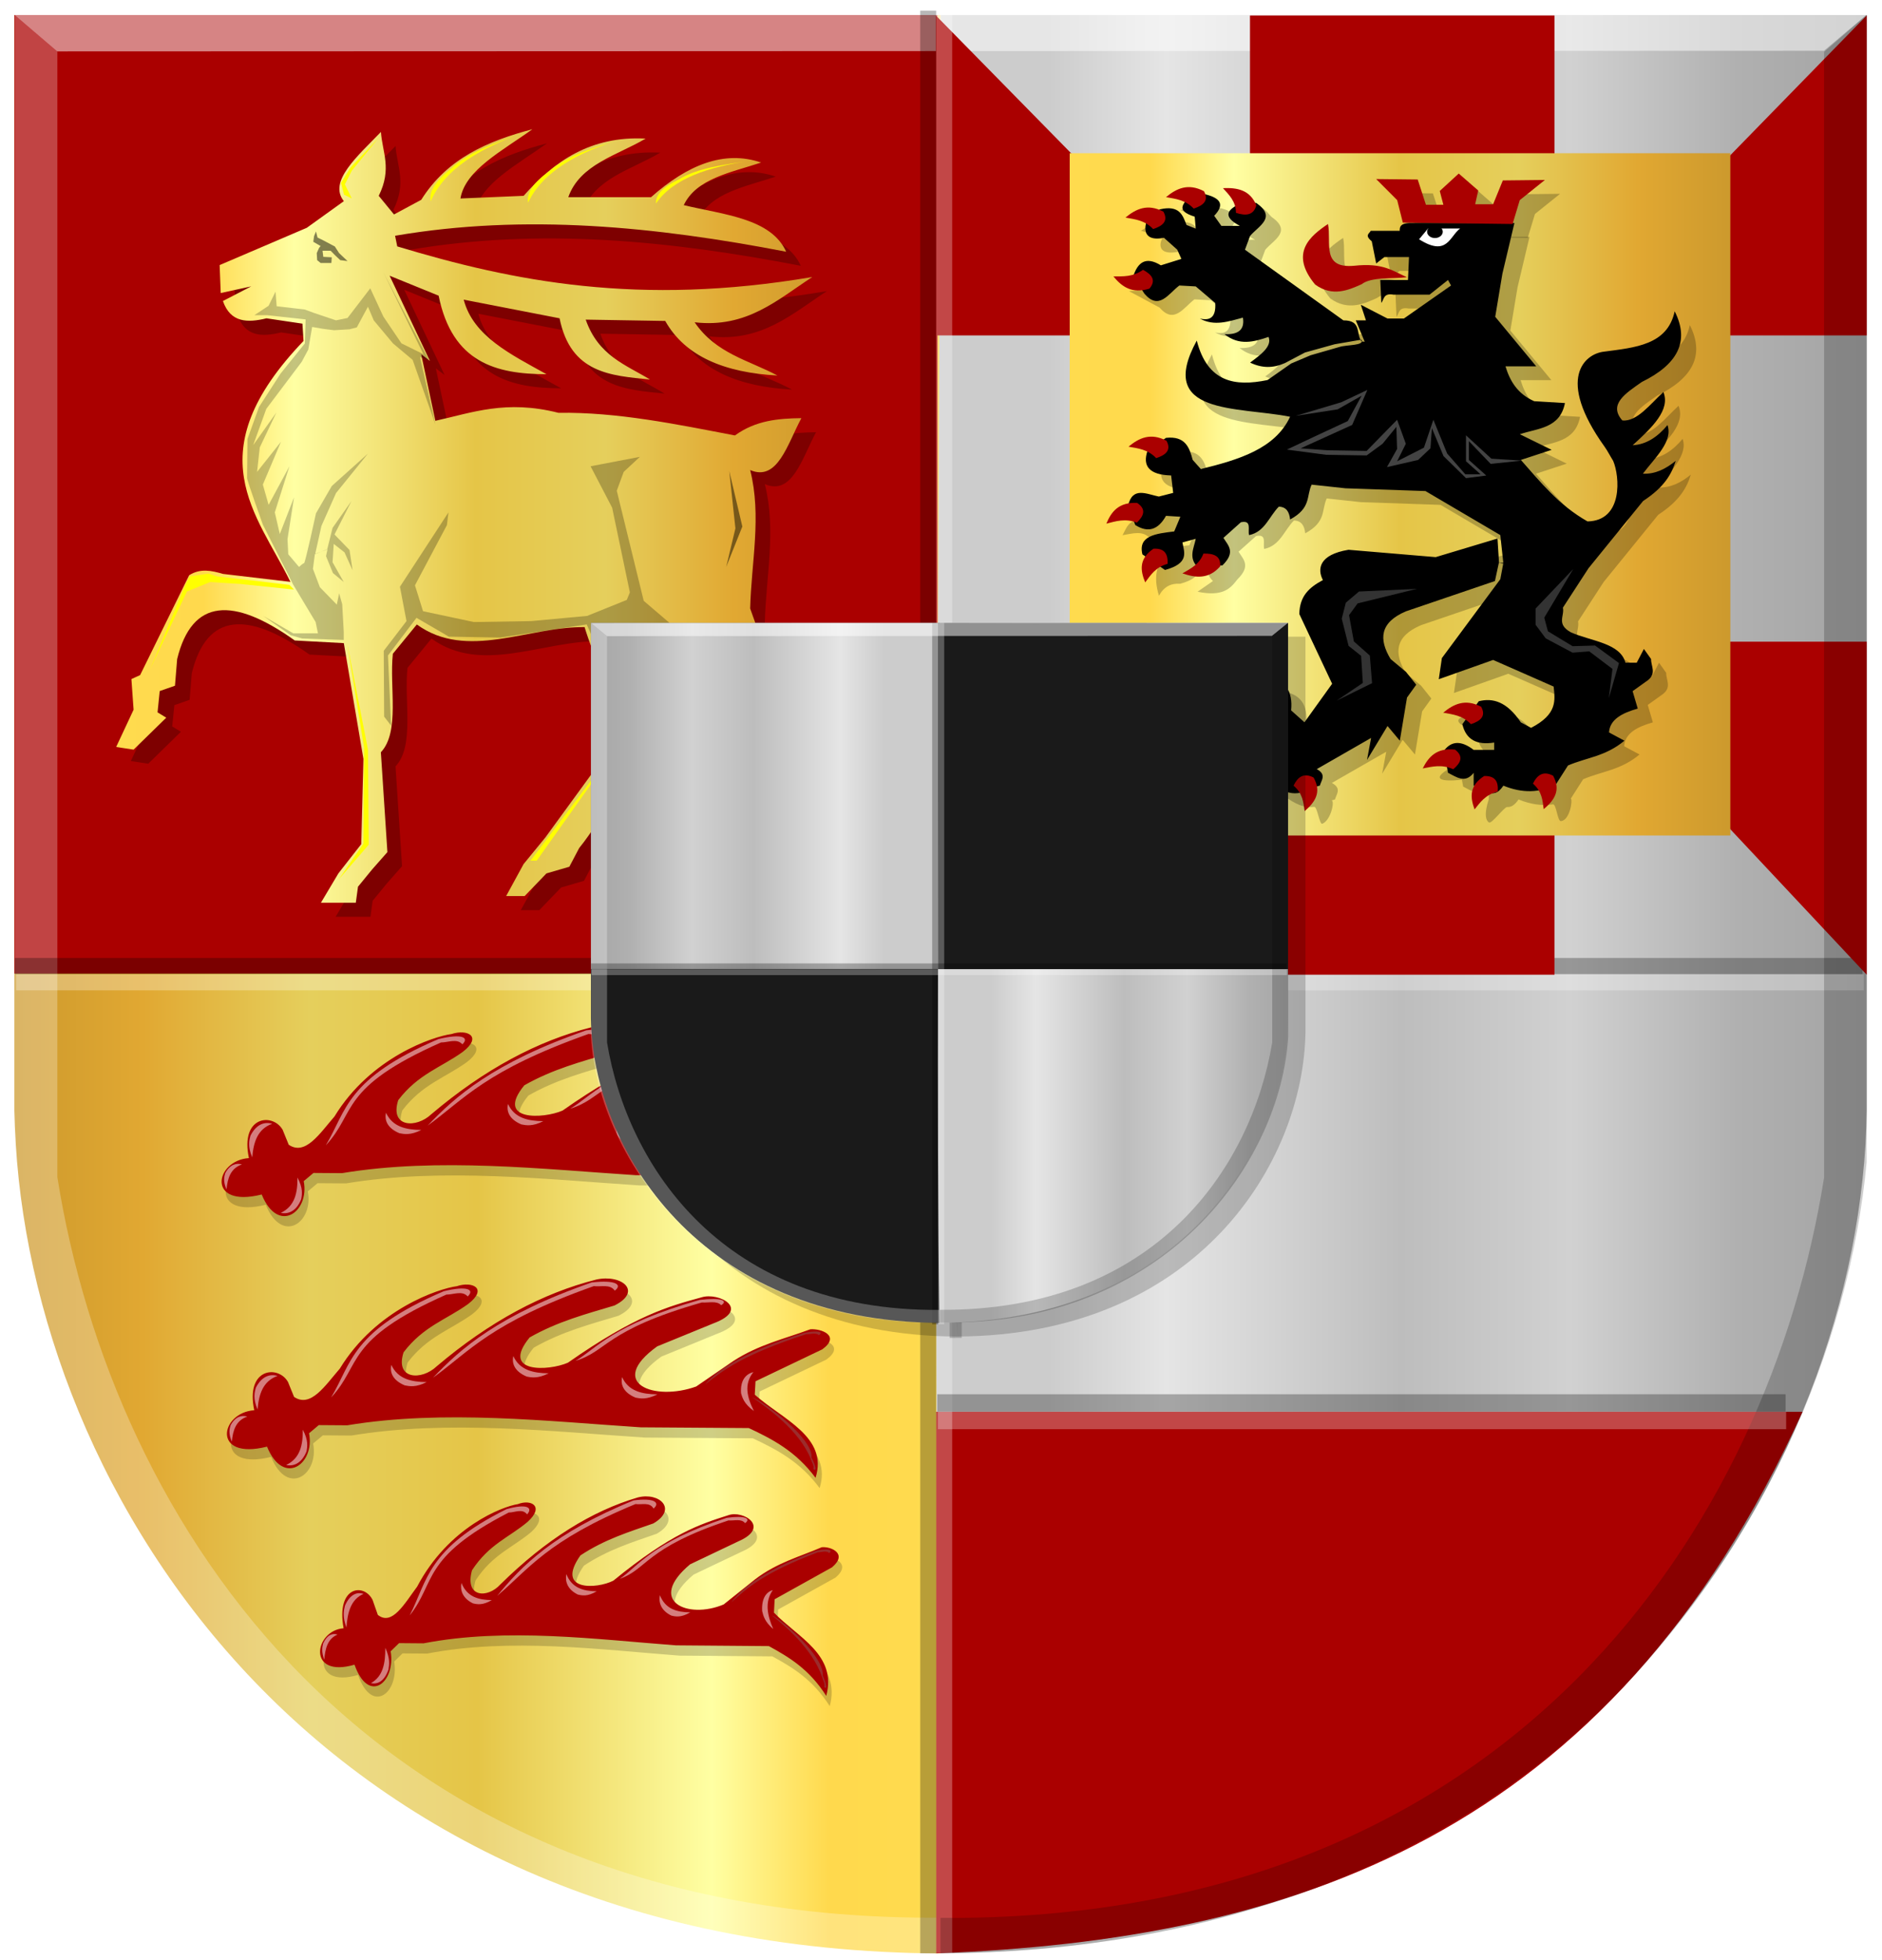 <?xml version="1.0" encoding="UTF-8" standalone="no"?>
<!-- Created with Inkscape (http://www.inkscape.org/) -->

<svg
   xmlns:dc="http://purl.org/dc/elements/1.1/"
   xmlns:cc="http://creativecommons.org/ns#"
   xmlns:rdf="http://www.w3.org/1999/02/22-rdf-syntax-ns#"
   xmlns:svg="http://www.w3.org/2000/svg"
   xmlns="http://www.w3.org/2000/svg"
   xmlns:xlink="http://www.w3.org/1999/xlink"
   xmlns:sodipodi="http://sodipodi.sourceforge.net/DTD/sodipodi-0.dtd"
   xmlns:inkscape="http://www.inkscape.org/namespaces/inkscape"
   width="151.531"
   height="157.75"
   id="svg9055"
   version="1.1"
   inkscape:version="0.48.4 r9939"
   sodipodi:docname="Nieuw document 24">
  <defs
     id="defs9057">
    <linearGradient
       gradientTransform="matrix(0.376,0,0,0.361,-636.522,243.743)"
       inkscape:collect="always"
       xlink:href="#linearGradient4070-4-72"
       id="linearGradient7400-4-2"
       x1="2580.601"
       y1="828.978"
       x2="2655.052"
       y2="828.978"
       gradientUnits="userSpaceOnUse" />
    <linearGradient
       id="linearGradient4070-4-72">
      <stop
         style="stop-color:#a3a3a3;stop-opacity:1;"
         offset="0"
         id="stop4072-1-5" />
      <stop
         style="stop-color:#b0b0b0;stop-opacity:1;"
         offset="0.143"
         id="stop4074-9-8" />
      <stop
         id="stop4076-5-4"
         offset="0.321"
         style="stop-color:#d1d1d1;stop-opacity:1;" />
      <stop
         style="stop-color:#bdbdbd;stop-opacity:1;"
         offset="0.5"
         id="stop4078-5-7" />
      <stop
         id="stop4080-7-3"
         offset="0.75"
         style="stop-color:#e5e5e5;stop-opacity:1;" />
      <stop
         style="stop-color:#cccccc;stop-opacity:1;"
         offset="0.875"
         id="stop4082-4-9" />
      <stop
         id="stop4084-7-5"
         offset="1"
         style="stop-color:#cccccc;stop-opacity:1;" />
    </linearGradient>
    <linearGradient
       inkscape:collect="always"
       xlink:href="#linearGradient4070-4-72"
       id="linearGradient7408-3-1"
       x1="2654.44"
       y1="868.413"
       x2="2730.252"
       y2="868.413"
       gradientUnits="userSpaceOnUse"
       gradientTransform="matrix(-0.376,0,0,0.361,1389.923,243.743)" />
    <linearGradient
       id="linearGradient8815">
      <stop
         style="stop-color:#a3a3a3;stop-opacity:1;"
         offset="0"
         id="stop8817" />
      <stop
         style="stop-color:#b0b0b0;stop-opacity:1;"
         offset="0.143"
         id="stop8819" />
      <stop
         id="stop8821"
         offset="0.321"
         style="stop-color:#d1d1d1;stop-opacity:1;" />
      <stop
         style="stop-color:#bdbdbd;stop-opacity:1;"
         offset="0.5"
         id="stop8823" />
      <stop
         id="stop8825"
         offset="0.75"
         style="stop-color:#e5e5e5;stop-opacity:1;" />
      <stop
         style="stop-color:#cccccc;stop-opacity:1;"
         offset="0.875"
         id="stop8827" />
      <stop
         id="stop8829"
         offset="1"
         style="stop-color:#cccccc;stop-opacity:1;" />
    </linearGradient>
    <filter
       color-interpolation-filters="sRGB"
       inkscape:collect="always"
       id="filter8779"
       x="-2.791"
       width="6.581"
       y="-0.024"
       height="1.048">
      <feGaussianBlur
         inkscape:collect="always"
         stdDeviation="0.563"
         id="feGaussianBlur8781" />
    </filter>
    <filter
       color-interpolation-filters="sRGB"
       inkscape:collect="always"
       id="filter8783"
       x="-2.791"
       width="6.581"
       y="-0.024"
       height="1.048">
      <feGaussianBlur
         inkscape:collect="always"
         stdDeviation="0.563"
         id="feGaussianBlur8785" />
    </filter>
    <filter
       color-interpolation-filters="sRGB"
       inkscape:collect="always"
       id="filter8787">
      <feGaussianBlur
         inkscape:collect="always"
         stdDeviation="0.563"
         id="feGaussianBlur8789" />
    </filter>
    <filter
       color-interpolation-filters="sRGB"
       inkscape:collect="always"
       id="filter8791">
      <feGaussianBlur
         inkscape:collect="always"
         stdDeviation="0.563"
         id="feGaussianBlur8793" />
    </filter>
    <linearGradient
       inkscape:collect="always"
       xlink:href="#linearGradient4053-4-3"
       id="linearGradient8363"
       x1="2665.489"
       y1="828.986"
       x2="2718.964"
       y2="828.986"
       gradientUnits="userSpaceOnUse"
       gradientTransform="translate(-3092.045,-310.222)" />
    <linearGradient
       id="linearGradient4053-4-3">
      <stop
         style="stop-color:#cc992d;stop-opacity:1;"
         offset="0"
         id="stop4055-9-7" />
      <stop
         style="stop-color:#e1a832;stop-opacity:1;"
         offset="0.143"
         id="stop4057-8-8" />
      <stop
         id="stop4059-2-5"
         offset="0.321"
         style="stop-color:#e5cf5c;stop-opacity:1;" />
      <stop
         style="stop-color:#e5c547;stop-opacity:1;"
         offset="0.5"
         id="stop4061-4-8" />
      <stop
         id="stop4063-5-5"
         offset="0.75"
         style="stop-color:#ffffa3;stop-opacity:1;" />
      <stop
         style="stop-color:#ffd94d;stop-opacity:1;"
         offset="0.875"
         id="stop4065-2-8" />
      <stop
         id="stop4067-9-7"
         offset="1"
         style="stop-color:#ffdb4e;stop-opacity:1;" />
    </linearGradient>
    <linearGradient
       inkscape:collect="always"
       xlink:href="#linearGradient8349"
       id="linearGradient8355"
       x1="2665.489"
       y1="828.986"
       x2="2718.964"
       y2="828.986"
       gradientUnits="userSpaceOnUse"
       gradientTransform="translate(-3092.045,-310.222)" />
    <linearGradient
       inkscape:collect="always"
       id="linearGradient8349">
      <stop
         style="stop-color:#000000;stop-opacity:1;"
         offset="0"
         id="stop8351" />
      <stop
         style="stop-color:#000000;stop-opacity:0;"
         offset="1"
         id="stop8353" />
    </linearGradient>
    <filter
       color-interpolation-filters="sRGB"
       inkscape:collect="always"
       id="filter7751-6"
       x="-0.557"
       width="2.114"
       y="-0.185"
       height="1.371">
      <feGaussianBlur
         inkscape:collect="always"
         stdDeviation="0.242"
         id="feGaussianBlur7753-3" />
    </filter>
    <filter
       color-interpolation-filters="sRGB"
       inkscape:collect="always"
       id="filter7755-4"
       x="-0.202"
       width="1.404"
       y="-0.339"
       height="1.678">
      <feGaussianBlur
         inkscape:collect="always"
         stdDeviation="0.242"
         id="feGaussianBlur7757-9" />
    </filter>
    <filter
       color-interpolation-filters="sRGB"
       inkscape:collect="always"
       id="filter7759-0"
       x="-0.202"
       width="1.404"
       y="-0.339"
       height="1.678">
      <feGaussianBlur
         inkscape:collect="always"
         stdDeviation="0.242"
         id="feGaussianBlur7761-5" />
    </filter>
    <filter
       color-interpolation-filters="sRGB"
       inkscape:collect="always"
       id="filter7763-3"
       x="-0.202"
       width="1.404"
       y="-0.339"
       height="1.678">
      <feGaussianBlur
         inkscape:collect="always"
         stdDeviation="0.242"
         id="feGaussianBlur7765-9" />
    </filter>
    <filter
       color-interpolation-filters="sRGB"
       inkscape:collect="always"
       id="filter7767-1"
       x="-0.342"
       width="1.684"
       y="-0.202"
       height="1.405">
      <feGaussianBlur
         inkscape:collect="always"
         stdDeviation="0.242"
         id="feGaussianBlur7769-2" />
    </filter>
    <filter
       color-interpolation-filters="sRGB"
       inkscape:collect="always"
       id="filter7771-8"
       x="-0.406"
       width="1.812"
       y="-0.281"
       height="1.562">
      <feGaussianBlur
         inkscape:collect="always"
         stdDeviation="0.242"
         id="feGaussianBlur7773-8" />
    </filter>
    <filter
       color-interpolation-filters="sRGB"
       inkscape:collect="always"
       id="filter7775-1"
       x="-0.314"
       width="1.628"
       y="-0.21"
       height="1.42">
      <feGaussianBlur
         inkscape:collect="always"
         stdDeviation="0.242"
         id="feGaussianBlur7777-8" />
    </filter>
    <filter
       color-interpolation-filters="sRGB"
       inkscape:collect="always"
       id="filter7779-6"
       x="-0.049"
       width="1.097"
       y="-0.117"
       height="1.233">
      <feGaussianBlur
         inkscape:collect="always"
         stdDeviation="0.242"
         id="feGaussianBlur7781-0" />
    </filter>
    <filter
       color-interpolation-filters="sRGB"
       inkscape:collect="always"
       id="filter7783-2">
      <feGaussianBlur
         inkscape:collect="always"
         stdDeviation="0.242"
         id="feGaussianBlur7785-4" />
    </filter>
    <filter
       color-interpolation-filters="sRGB"
       inkscape:collect="always"
       id="filter7787-9">
      <feGaussianBlur
         inkscape:collect="always"
         stdDeviation="0.242"
         id="feGaussianBlur7789-0" />
    </filter>
    <filter
       color-interpolation-filters="sRGB"
       inkscape:collect="always"
       id="filter7791-2"
       x="-0.557"
       width="2.114"
       y="-0.185"
       height="1.371">
      <feGaussianBlur
         inkscape:collect="always"
         stdDeviation="0.242"
         id="feGaussianBlur7793-2" />
    </filter>
    <filter
       color-interpolation-filters="sRGB"
       inkscape:collect="always"
       id="filter7795-1"
       x="-0.202"
       width="1.404"
       y="-0.339"
       height="1.678">
      <feGaussianBlur
         inkscape:collect="always"
         stdDeviation="0.242"
         id="feGaussianBlur7797-5" />
    </filter>
    <filter
       color-interpolation-filters="sRGB"
       inkscape:collect="always"
       id="filter7799-4"
       x="-0.202"
       width="1.404"
       y="-0.339"
       height="1.678">
      <feGaussianBlur
         inkscape:collect="always"
         stdDeviation="0.242"
         id="feGaussianBlur7801-4" />
    </filter>
    <filter
       color-interpolation-filters="sRGB"
       inkscape:collect="always"
       id="filter7803-4"
       x="-0.202"
       width="1.404"
       y="-0.339"
       height="1.678">
      <feGaussianBlur
         inkscape:collect="always"
         stdDeviation="0.242"
         id="feGaussianBlur7805-2" />
    </filter>
    <filter
       color-interpolation-filters="sRGB"
       inkscape:collect="always"
       id="filter7807-5"
       x="-0.342"
       width="1.684"
       y="-0.202"
       height="1.405">
      <feGaussianBlur
         inkscape:collect="always"
         stdDeviation="0.242"
         id="feGaussianBlur7809-0" />
    </filter>
    <filter
       color-interpolation-filters="sRGB"
       inkscape:collect="always"
       id="filter7811-4"
       x="-0.406"
       width="1.812"
       y="-0.281"
       height="1.562">
      <feGaussianBlur
         inkscape:collect="always"
         stdDeviation="0.242"
         id="feGaussianBlur7813-2" />
    </filter>
    <filter
       color-interpolation-filters="sRGB"
       inkscape:collect="always"
       id="filter7815-1"
       x="-0.314"
       width="1.628"
       y="-0.21"
       height="1.42">
      <feGaussianBlur
         inkscape:collect="always"
         stdDeviation="0.242"
         id="feGaussianBlur7817-2" />
    </filter>
    <filter
       color-interpolation-filters="sRGB"
       inkscape:collect="always"
       id="filter7819-7"
       x="-0.049"
       width="1.097"
       y="-0.117"
       height="1.233">
      <feGaussianBlur
         inkscape:collect="always"
         stdDeviation="0.242"
         id="feGaussianBlur7821-7" />
    </filter>
    <filter
       color-interpolation-filters="sRGB"
       inkscape:collect="always"
       id="filter7823-9">
      <feGaussianBlur
         inkscape:collect="always"
         stdDeviation="0.242"
         id="feGaussianBlur7825-5" />
    </filter>
    <filter
       color-interpolation-filters="sRGB"
       inkscape:collect="always"
       id="filter7827-5">
      <feGaussianBlur
         inkscape:collect="always"
         stdDeviation="0.242"
         id="feGaussianBlur7829-4" />
    </filter>
    <filter
       color-interpolation-filters="sRGB"
       inkscape:collect="always"
       id="filter7831-0"
       x="-0.647"
       width="2.295"
       y="-0.185"
       height="1.37">
      <feGaussianBlur
         inkscape:collect="always"
         stdDeviation="0.242"
         id="feGaussianBlur7833-3" />
    </filter>
    <filter
       color-interpolation-filters="sRGB"
       inkscape:collect="always"
       id="filter7835-4"
       x="-0.235"
       width="1.469"
       y="-0.339"
       height="1.677">
      <feGaussianBlur
         inkscape:collect="always"
         stdDeviation="0.242"
         id="feGaussianBlur7837-1" />
    </filter>
    <filter
       color-interpolation-filters="sRGB"
       inkscape:collect="always"
       id="filter7839-2"
       x="-0.235"
       width="1.469"
       y="-0.339"
       height="1.677">
      <feGaussianBlur
         inkscape:collect="always"
         stdDeviation="0.242"
         id="feGaussianBlur7841-2" />
    </filter>
    <filter
       color-interpolation-filters="sRGB"
       inkscape:collect="always"
       id="filter7843-9"
       x="-0.235"
       width="1.469"
       y="-0.339"
       height="1.677">
      <feGaussianBlur
         inkscape:collect="always"
         stdDeviation="0.242"
         id="feGaussianBlur7845-8" />
    </filter>
    <filter
       color-interpolation-filters="sRGB"
       inkscape:collect="always"
       id="filter7847-2"
       x="-0.398"
       width="1.795"
       y="-0.202"
       height="1.404">
      <feGaussianBlur
         inkscape:collect="always"
         stdDeviation="0.242"
         id="feGaussianBlur7849-2" />
    </filter>
    <filter
       color-interpolation-filters="sRGB"
       inkscape:collect="always"
       id="filter7851-7"
       x="-0.472"
       width="1.944"
       y="-0.281"
       height="1.562">
      <feGaussianBlur
         inkscape:collect="always"
         stdDeviation="0.242"
         id="feGaussianBlur7853-8" />
    </filter>
    <filter
       color-interpolation-filters="sRGB"
       inkscape:collect="always"
       id="filter7855-5"
       x="-0.365"
       width="1.73"
       y="-0.21"
       height="1.42">
      <feGaussianBlur
         inkscape:collect="always"
         stdDeviation="0.242"
         id="feGaussianBlur7857-8" />
    </filter>
    <filter
       color-interpolation-filters="sRGB"
       inkscape:collect="always"
       id="filter7859-3"
       x="-0.057"
       width="1.113"
       y="-0.117"
       height="1.233">
      <feGaussianBlur
         inkscape:collect="always"
         stdDeviation="0.242"
         id="feGaussianBlur7861-9" />
    </filter>
    <filter
       color-interpolation-filters="sRGB"
       inkscape:collect="always"
       id="filter7863-4">
      <feGaussianBlur
         inkscape:collect="always"
         stdDeviation="0.242"
         id="feGaussianBlur7865-4" />
    </filter>
    <filter
       color-interpolation-filters="sRGB"
       inkscape:collect="always"
       id="filter7867-6">
      <feGaussianBlur
         inkscape:collect="always"
         stdDeviation="0.242"
         id="feGaussianBlur7869-9" />
    </filter>
    <linearGradient
       inkscape:collect="always"
       xlink:href="#linearGradient4053-4-2-5"
       id="linearGradient7542-9"
       x1="2446.197"
       y1="1068.692"
       x2="2504.537"
       y2="1068.692"
       gradientUnits="userSpaceOnUse"
       gradientTransform="matrix(-1,0,0,1,2800.758,-548.186)" />
    <linearGradient
       id="linearGradient4053-4-2-5">
      <stop
         style="stop-color:#cc992d;stop-opacity:1;"
         offset="0"
         id="stop4055-9-1-5" />
      <stop
         style="stop-color:#e1a832;stop-opacity:1;"
         offset="0.143"
         id="stop4057-8-4-5" />
      <stop
         id="stop4059-2-9-6"
         offset="0.321"
         style="stop-color:#e5cf5c;stop-opacity:1;" />
      <stop
         style="stop-color:#e5c547;stop-opacity:1;"
         offset="0.5"
         id="stop4061-4-9-0" />
      <stop
         id="stop4063-5-0-5"
         offset="0.75"
         style="stop-color:#ffffa3;stop-opacity:1;" />
      <stop
         style="stop-color:#ffd94d;stop-opacity:1;"
         offset="0.875"
         id="stop4065-2-3-9" />
      <stop
         id="stop4067-9-0-4"
         offset="1"
         style="stop-color:#ffdb4e;stop-opacity:1;" />
    </linearGradient>
    <linearGradient
       inkscape:collect="always"
       xlink:href="#linearGradient4070"
       id="linearGradient7408"
       x1="2654.44"
       y1="868.413"
       x2="2730.252"
       y2="868.413"
       gradientUnits="userSpaceOnUse"
       gradientTransform="matrix(-1,0,0,1,3092.284,-310.222)" />
    <linearGradient
       id="linearGradient4070">
      <stop
         style="stop-color:#a3a3a3;stop-opacity:1;"
         offset="0"
         id="stop4072" />
      <stop
         style="stop-color:#b0b0b0;stop-opacity:1;"
         offset="0.143"
         id="stop4074" />
      <stop
         id="stop4076"
         offset="0.321"
         style="stop-color:#d1d1d1;stop-opacity:1;" />
      <stop
         style="stop-color:#bdbdbd;stop-opacity:1;"
         offset="0.5"
         id="stop4078" />
      <stop
         id="stop4080"
         offset="0.75"
         style="stop-color:#e5e5e5;stop-opacity:1;" />
      <stop
         style="stop-color:#cccccc;stop-opacity:1;"
         offset="0.875"
         id="stop4082" />
      <stop
         id="stop4084"
         offset="1"
         style="stop-color:#cccccc;stop-opacity:1;" />
    </linearGradient>
    <linearGradient
       inkscape:collect="always"
       xlink:href="#linearGradient4053-4-2"
       id="linearGradient7534"
       x1="2580.226"
       y1="868.419"
       x2="2655.68"
       y2="868.419"
       gradientUnits="userSpaceOnUse" />
    <linearGradient
       id="linearGradient4053-4-2">
      <stop
         style="stop-color:#cc992d;stop-opacity:1;"
         offset="0"
         id="stop4055-9-1" />
      <stop
         style="stop-color:#e1a832;stop-opacity:1;"
         offset="0.143"
         id="stop4057-8-4" />
      <stop
         id="stop4059-2-9"
         offset="0.321"
         style="stop-color:#e5cf5c;stop-opacity:1;" />
      <stop
         style="stop-color:#e5c547;stop-opacity:1;"
         offset="0.5"
         id="stop4061-4-9" />
      <stop
         id="stop4063-5-0"
         offset="0.75"
         style="stop-color:#ffffa3;stop-opacity:1;" />
      <stop
         style="stop-color:#ffd94d;stop-opacity:1;"
         offset="0.875"
         id="stop4065-2-3" />
      <stop
         id="stop4067-9-0"
         offset="1"
         style="stop-color:#ffdb4e;stop-opacity:1;" />
    </linearGradient>
    <linearGradient
       gradientTransform="translate(-2292.408,-310.222)"
       y2="868.419"
       x2="2655.68"
       y1="868.419"
       x1="2580.226"
       gradientUnits="userSpaceOnUse"
       id="linearGradient9053"
       xlink:href="#linearGradient4053-4-2"
       inkscape:collect="always" />
  </defs>
  <sodipodi:namedview
     id="base"
     pagecolor="#ffffff"
     bordercolor="#666666"
     borderopacity="1.0"
     inkscape:pageopacity="0.0"
     inkscape:pageshadow="2"
     inkscape:zoom="0.35"
     inkscape:cx="87.90625"
     inkscape:cy="104.35657"
     inkscape:document-units="px"
     inkscape:current-layer="layer1"
     showgrid="false"
     fit-margin-top="0"
     fit-margin-left="0"
     fit-margin-right="0"
     fit-margin-bottom="0"
     inkscape:window-width="1600"
     inkscape:window-height="837"
     inkscape:window-x="-8"
     inkscape:window-y="-8"
     inkscape:window-maximized="1" />
  <g
     inkscape:label="Laag 1"
     inkscape:groupmode="layer"
     id="layer1"
     transform="translate(-287.094,-478.969)">
    <path
       style="fill:url(#linearGradient9053);fill-opacity:1;stroke:#ffffff;stroke-width:0.886px;stroke-linecap:butt;stroke-linejoin:miter;stroke-opacity:0"
       d="m 362.829,480.183 -74.568,0 0,88.164 c 0.417,29.108 23.22,67.654 74.568,67.865 z"
       id="path2836"
       sodipodi:nodetypes="ccccc"
       inkscape:connector-curvature="0" />
    <path
       style="fill:url(#linearGradient7408);fill-opacity:1;stroke:#ffffff;stroke-width:0.886px;stroke-linecap:butt;stroke-linejoin:miter;stroke-opacity:0"
       d="m 362.833,480.177 74.568,0 0,88.164 c -0.417,29.108 -23.22,67.654 -74.568,67.865 -0.72,-51.512 -0.156,-103.23 0,-156.029 z"
       id="path2836-5"
       sodipodi:nodetypes="ccccc"
       inkscape:connector-curvature="0" />
    <rect
       style="fill:#aa0000;fill-opacity:1;stroke:#000000;stroke-width:0.093;stroke-miterlimit:4;stroke-opacity:0;stroke-dasharray:none"
       id="rect11730"
       width="74.326"
       height="77.153"
       x="288.255"
       y="480.179" />
    <path
       style="fill:#ffffff;fill-opacity:0.519;stroke:#000000;stroke-width:0.886px;stroke-linecap:butt;stroke-linejoin:miter;stroke-opacity:0"
       d="m 288.281,480.172 3.414,2.933 142.257,-0.05 3.471,-2.929 z"
       id="path4533-2"
       inkscape:connector-curvature="0"
       sodipodi:nodetypes="ccccc" />
    <path
       style="fill:#ffffff;fill-opacity:0.266;stroke:#000000;stroke-width:0.886px;stroke-linecap:butt;stroke-linejoin:miter;stroke-opacity:0"
       d="m 288.29,480.16 3.423,2.964 0,90.607 c 4.393,27.675 24.851,59.947 71.145,59.604 l 0,2.853 c -48.703,0.535 -72.964,-36.203 -74.568,-63.659 z"
       id="path4509-9-6-3"
       sodipodi:nodetypes="ccccccc"
       inkscape:connector-curvature="0" />
    <rect
       style="fill:#000000;fill-opacity:0.278;stroke:#000000;stroke-width:0.7;stroke-opacity:0"
       id="rect6071-21-0"
       width="1.3"
       height="148.766"
       x="-557.384"
       y="-437.057"
       transform="matrix(0,-1,-1,0,0,0)" />
    <rect
       style="fill:#ffffff;fill-opacity:0.278;stroke:#000000;stroke-width:0.7;stroke-opacity:0"
       id="rect6071-21-6-9"
       width="1.3"
       height="148.766"
       x="-558.69"
       y="-437.158"
       transform="matrix(0,-1,-1,0,0,0)" />
    <path
       style="fill:#000000;fill-opacity:0.26;stroke:#000000;stroke-width:0.451px;stroke-linecap:butt;stroke-linejoin:miter;stroke-opacity:0"
       d="m 315.957,496.298 -2.982,2.143 -7.017,3 0.088,2.25 2.456,-0.536 -2.28,1.179 c 0.608,1.75 1.974,1.766 3.509,1.393 l 2.894,0.429 0.088,1.393 c -8.681,9.059 -3.759,13.882 -1.052,19.395 l -5.438,-0.643 c -0.906,-0.265 -1.813,-0.47 -2.719,0.107 l -3.947,8.037 -0.702,0.322 0.175,2.465 -1.403,3 1.403,0.214 2.631,-2.572 -0.702,-0.429 0.175,-1.714 1.228,-0.429 0.175,-2.143 c 1.199,-4.912 4.533,-5.014 9.473,-1.5 l 3.947,0.214 1.579,9.322 -0.175,6.858 -1.842,2.357 -1.403,2.357 2.807,0 0.175,-1.286 1.14,-1.393 1.228,-1.393 -0.526,-8.037 c 1.552,-1.641 0.675,-5.26 0.965,-7.929 l 1.93,-2.357 c 4.035,2.925 9.005,0.145 13.508,0.214 0.733,2.393 1.819,4.786 3.947,7.179 l -7.105,9.751 -1.754,2.143 -1.403,2.572 1.491,0 1.754,-1.822 1.842,-0.536 0.789,-1.5 c 2.105,-2.6 3.453,-6.021 6.491,-7.608 l 1.403,-0.321 0.526,-8.144 7.631,5.893 c 1.689,3.542 1.596,7.252 1.842,10.93 l -0.877,0.75 -1.842,2.893 2.456,-0.107 1.14,-2.143 1.842,-0.964 c -1.662,-3.359 -1.015,-7.659 -0.789,-11.787 l -0.614,-2.25 -4.561,-3.965 -0.877,-2.465 c 0.09,-3.715 0.939,-7.429 0,-11.144 2.212,0.947 2.998,-2.089 4.122,-4.179 -1.844,0.023 -3.67,0.175 -5.35,1.393 -4.737,-0.909 -9.473,-1.891 -14.209,-1.822 -4.24,-1.072 -6.928,-0.012 -9.912,0.643 l -1.14,-5.358 0.702,0.536 -3.245,-6.858 3.947,1.607 c 1.095,5.405 4.643,6.314 8.683,6.322 -2.85,-1.587 -5.894,-3.047 -6.666,-6.001 l 7.719,1.5 c 0.898,4.445 4.131,4.61 7.28,4.929 -1.952,-1.192 -4.161,-1.912 -5.175,-4.822 l 6.403,0.107 c 1.608,2.858 4.783,4.16 9.034,4.393 -2.312,-1.236 -4.955,-1.766 -6.666,-4.286 4.206,0.493 6.683,-1.83 9.473,-3.643 -13.95,2.367 -24.048,0.364 -33.418,-2.465 l -0.175,-0.857 c 10.496,-1.793 20.992,-0.739 31.489,1.286 -1.217,-2.69 -4.993,-2.974 -8.245,-3.751 1.018,-2.148 3.8,-2.62 6.228,-3.429 -2.953,-1.012 -5.906,0.165 -8.859,2.786 l -6.666,0 c 0.938,-2.653 3.931,-3.353 6.228,-4.715 -4.431,-0.23 -7.365,1.826 -9.824,4.608 l -5.087,0.214 c 0.376,-2.296 3.392,-3.847 5.789,-5.572 -3.57,0.935 -6.852,2.341 -8.947,5.679 l -2.193,1.179 -1.228,-1.5 c 1.085,-2.185 0.287,-3.507 0.175,-5.144 -1.899,1.968 -4.26,3.992 -2.982,5.572 z"
       id="path3817-7-8"
       sodipodi:nodetypes="cccccccccccccccccccccccccccccccccccccccccccccccccccccccccccccccccccccccccccccccccccccccccccc"
       inkscape:connector-curvature="0" />
    <path
       style="fill:url(#linearGradient7542-9);fill-opacity:1;stroke:#000000;stroke-width:0.451px;stroke-linecap:butt;stroke-linejoin:miter;stroke-opacity:0"
       d="m 314.777,495.164 -2.982,2.143 -7.017,3 0.088,2.25 2.456,-0.536 -2.28,1.179 c 0.608,1.75 1.974,1.766 3.509,1.393 l 2.894,0.429 0.088,1.393 c -8.681,9.059 -3.759,13.882 -1.052,19.395 l -5.438,-0.643 c -0.906,-0.265 -1.813,-0.47 -2.719,0.107 l -3.947,8.037 -0.702,0.322 0.175,2.465 -1.403,3 1.403,0.214 2.631,-2.572 -0.702,-0.429 0.175,-1.714 1.228,-0.429 0.175,-2.143 c 1.199,-4.912 4.533,-5.014 9.473,-1.5 l 3.947,0.214 1.579,9.322 -0.175,6.858 -1.842,2.357 -1.403,2.357 2.807,0 0.175,-1.286 1.14,-1.393 1.228,-1.393 -0.526,-8.037 c 1.552,-1.641 0.675,-5.26 0.965,-7.929 l 1.93,-2.357 c 4.035,2.925 9.005,0.145 13.508,0.214 0.733,2.393 1.819,4.786 3.947,7.179 l -7.105,9.751 -1.754,2.143 -1.403,2.572 1.491,0 1.754,-1.822 1.842,-0.536 0.789,-1.5 c 2.105,-2.6 3.453,-6.021 6.491,-7.608 l 1.403,-0.322 0.526,-8.144 7.631,5.894 c 1.689,3.542 1.596,7.252 1.842,10.93 l -0.877,0.75 -1.842,2.893 2.456,-0.107 1.14,-2.143 1.842,-0.964 c -1.662,-3.359 -1.015,-7.659 -0.789,-11.787 l -0.614,-2.25 -4.561,-3.965 -0.877,-2.465 c 0.09,-3.715 0.939,-7.429 0,-11.144 2.212,0.947 2.998,-2.089 4.122,-4.179 -1.844,0.023 -3.67,0.175 -5.35,1.393 -4.736,-0.909 -9.473,-1.891 -14.209,-1.822 -4.24,-1.072 -6.928,-0.012 -9.911,0.643 l -1.14,-5.358 0.702,0.536 -3.245,-6.858 3.947,1.607 c 1.095,5.405 4.643,6.315 8.684,6.322 -2.85,-1.587 -5.894,-3.047 -6.666,-6.001 l 7.719,1.5 c 0.898,4.445 4.131,4.61 7.28,4.929 -1.952,-1.192 -4.161,-1.912 -5.175,-4.822 l 6.403,0.107 c 1.608,2.858 4.783,4.16 9.034,4.393 -2.312,-1.236 -4.955,-1.766 -6.666,-4.286 4.206,0.493 6.683,-1.83 9.473,-3.643 -13.95,2.367 -24.048,0.364 -33.418,-2.465 l -0.175,-0.857 c 10.496,-1.793 20.992,-0.739 31.489,1.286 -1.216,-2.69 -4.993,-2.973 -8.245,-3.75 1.018,-2.149 3.8,-2.62 6.228,-3.429 -2.953,-1.012 -5.906,0.165 -8.859,2.786 l -6.666,0 c 0.938,-2.653 3.931,-3.353 6.228,-4.715 -4.431,-0.23 -7.365,1.826 -9.824,4.608 l -5.087,0.214 c 0.376,-2.295 3.392,-3.846 5.789,-5.572 -3.57,0.935 -6.852,2.341 -8.947,5.679 l -2.193,1.179 -1.228,-1.5 c 1.085,-2.185 0.287,-3.507 0.175,-5.143 -1.899,1.968 -4.26,3.992 -2.982,5.572 z"
       id="path3817-3"
       sodipodi:nodetypes="cccccccccccccccccccccccccccccccccccccccccccccccccccccccccccccccccccccccccccccccccccccccccccc"
       inkscape:connector-curvature="0" />
    <path
       style="fill:#000000;fill-opacity:0.251;stroke:#000000;stroke-width:0.451px;stroke-linecap:butt;stroke-linejoin:miter;stroke-opacity:0"
       d="m 318.582,537.377 -0.558,-0.72 -0.031,-5.304 1.83,-2.387 -0.527,-2.766 3.907,-5.986 -0.124,1.023 -2.574,4.849 0.651,2.084 4.093,0.871 4.621,-0.076 4.497,-0.417 3.194,-1.288 0.248,-0.606 -1.427,-6.819 -1.737,-3.334 3.969,-0.758 -1.302,1.212 -0.558,1.515 2.171,8.865 10.73,9.168 -7.753,-5.834 -0.248,8.486 -0.558,-5.758 -1.365,-3.258 -1.488,-0.606 -2.791,0.152 0.744,2.804 1.985,3.788 -2.109,-3.107 -1.737,-3.94 -6.947,1.061 -4.155,-0.076 -2.605,-1.515 -2.295,3.031 0.248,5.645 z"
       id="path3819-5"
       inkscape:connector-curvature="0" />
    <path
       style="fill:#000000;fill-opacity:0.233;stroke:#000000;stroke-width:0.451px;stroke-linecap:butt;stroke-linejoin:miter;stroke-opacity:0"
       d="m 307.573,504.341 1.147,-0.758 0.558,-1.137 0.093,1.174 2.264,0.265 0.713,0.265 1.799,0.606 0.93,-0.19 1.83,-2.387 1.054,2.273 1.458,2.159 1.768,0.871 -3.225,-6.592 3.659,7.047 -0.713,-0.227 1.24,5.418 -1.83,-5.19 -1.582,-1.326 -1.55,-1.856 -0.465,-1.099 -0.899,1.667 -0.589,0.152 -1.24,0.076 -0.899,-0.114 -0.868,-0.151 -0.31,1.819 -0.527,0.985 -2.853,3.788 -1.054,2.917 1.861,-2.614 -1.333,2.804 -0.217,1.97 1.923,-2.425 -1.458,3.447 0.465,1.629 1.675,-3.107 -1.178,3.713 0.403,1.743 1.147,-2.955 -0.527,3.372 0.062,1.212 0.868,1.023 c 0,0 0.31,-0.303 0.403,-0.303 0.093,0 0.961,-4.016 0.961,-4.016 l 1.272,-2.197 2.915,-2.614 -2.574,3.182 -1.178,2.652 -0.496,2.235 0.961,-0.341 0.434,-1.743 1.52,-2.159 -1.364,2.69 1.209,1.25 0.248,1.629 -0.651,-1.44 -0.868,-0.682 -0.093,1.478 0.899,1.591 -0.868,-0.72 -0.558,-1.364 0.124,-0.568 -1.023,0.417 -0.155,1.175 0.558,1.478 1.365,1.402 0.186,-0.909 0.248,0.871 0.124,2.235 0,0.644 -3.349,-0.114 -0.93,-0.265 -2.202,-1.553 2.419,1.402 1.985,0 -0.186,-0.909 -1.799,-2.993 -2.45,-4.849 c 0,0 -1.271,-3.523 -1.271,-3.751 0,-0.227 0.031,-3.144 0.031,-3.144 l 0.93,-2.576 1.737,-2.69 1.954,-2.425 0.062,-1.932 -3.101,-0.341 -1.023,0 z"
       id="path4331-1"
       inkscape:connector-curvature="0" />
    <path
       style="fill:#000000;fill-opacity:0.484;stroke:#000000;stroke-width:0.451px;stroke-linecap:butt;stroke-linejoin:miter;stroke-opacity:0"
       d="m 315.078,499.985 -0.589,-0.076 -0.403,-0.379 -0.372,-0.379 -0.651,0 0.062,0.493 0.682,0.038 -0.031,0.455 -0.868,0 -0.279,-0.227 -0.031,-0.568 0.186,-0.417 0.124,-0.151 -0.589,-0.341 0.062,-0.455 0.155,-0.379 0.124,0.493 0.465,0.227 0.93,0.492 0.341,0.53 0.682,0.644 z"
       id="path4333-2"
       inkscape:connector-curvature="0" />
    <path
       style="fill:#000000;fill-opacity:0.395;stroke:#000000;stroke-width:0.451px;stroke-linecap:butt;stroke-linejoin:miter;stroke-opacity:0"
       d="m 339.732,534.081 0.31,3.031 -1.116,0.834 -0.744,0.303 -1.613,3.182 1.985,-2.425 1.489,-0.834 0.558,-0.909 -0.868,-3.182 z"
       id="path4335-0"
       inkscape:connector-curvature="0" />
    <path
       style="fill:#000000;fill-opacity:0.395;stroke:#000000;stroke-width:0.451px;stroke-linecap:butt;stroke-linejoin:miter;stroke-opacity:0"
       d="m 348.497,534.101 2.39,0.895 0.165,1.586 -0.078,0.954 1.716,3.1 -0.998,-3.205 -0.013,-2 -0.451,-0.995 -2.732,-0.335 z"
       id="path4335-6-1"
       inkscape:connector-curvature="0" />
    <path
       style="fill:#000000;fill-opacity:0.474;stroke:#000000;stroke-width:0.451px;stroke-linecap:butt;stroke-linejoin:miter;stroke-opacity:0"
       d="m 345.81,516.881 0.496,4.622 -0.744,3.107 1.302,-3.258 -1.054,-4.47 z"
       id="path4372-6"
       inkscape:connector-curvature="0" />
    <path
       style="fill:#ffff00;stroke:#000000;stroke-width:0.451px;stroke-linecap:butt;stroke-linejoin:miter;stroke-opacity:0"
       d="m 315.419,494.946 -0.558,-1.137 0.558,-1.099 2.14,-2.614 -2.233,2.349 -0.775,1.25 0.248,0.947 0.62,0.303 z"
       id="path4374-4"
       inkscape:connector-curvature="0" />
    <path
       style="fill:#ffff00;stroke:#000000;stroke-width:0.451px;stroke-linecap:butt;stroke-linejoin:miter;stroke-opacity:0"
       d="m 321.776,495.173 c 1.105,-2.573 3.886,-4.229 7.38,-5.493 -2.153,0.793 -4.366,1.538 -5.799,2.917 -1.151,0.906 -1.752,1.771 -1.581,2.576 z"
       id="path4376-0"
       sodipodi:nodetypes="cccc"
       inkscape:connector-curvature="0" />
    <path
       style="fill:#ffff00;stroke:#000000;stroke-width:0.451px;stroke-linecap:butt;stroke-linejoin:miter;stroke-opacity:0"
       d="m 329.615,495.283 c 1.185,-2.519 4.016,-4.043 7.547,-5.144 -2.177,0.692 -4.411,1.332 -5.886,2.644 -1.179,0.852 -1.807,1.687 -1.661,2.5 z"
       id="path4376-1-6"
       sodipodi:nodetypes="cccc"
       inkscape:connector-curvature="0" />
    <path
       style="fill:#ffff00;stroke:#000000;stroke-width:0.409px;stroke-linecap:butt;stroke-linejoin:miter;stroke-opacity:0"
       d="m 339.915,495.346 c 1.363,-2.003 4.199,-2.95 7.661,-3.447 -2.135,0.318 -4.321,0.585 -5.847,1.52 -1.201,0.58 -1.877,1.215 -1.814,1.927 z"
       id="path4376-2-1"
       sodipodi:nodetypes="cccc"
       inkscape:connector-curvature="0" />
    <path
       style="fill:#ffff00;stroke:#000000;stroke-width:0.451px;stroke-linecap:butt;stroke-linejoin:miter;stroke-opacity:0"
       d="m 299.169,532.869 2.977,-6.289 1.861,-0.758 2.419,0.152 4.341,0.455 -0.372,-0.379 -5.83,-0.682 -0.682,-0.227 -1.488,0.227 -0.31,0.53 -2.915,6.971 z"
       id="path4409-8"
       inkscape:connector-curvature="0" />
    <path
       style="fill:#ffff00;stroke:#000000;stroke-width:0.451px;stroke-linecap:butt;stroke-linejoin:miter;stroke-opacity:0"
       d="m 315.047,530.747 1.365,8.41 -0.062,7.729 -1.985,2.879 2.419,-2.804 -0.062,-7.653 -1.675,-8.562 z"
       id="path4411-9"
       inkscape:connector-curvature="0" />
    <path
       style="fill:#ffff00;stroke:#000000;stroke-width:0.451px;stroke-linecap:butt;stroke-linejoin:miter;stroke-opacity:0"
       d="m 338.119,537.263 -7.815,10.987 -0.496,0 8.311,-10.987 z"
       id="path4413-8"
       inkscape:connector-curvature="0" />
    <path
       style="fill:#000000;fill-opacity:0.191;stroke:#000000;stroke-width:0.186px;stroke-linecap:butt;stroke-linejoin:miter;stroke-opacity:0"
       d="m 315.038,610.865 c -2.367,0.178 -2.971,4.056 0.883,2.932 1.133,3.241 3.331,1.422 2.91,-1.077 l 0.675,-0.658 1.974,0.016 c 6.661,-1.29 13.972,-0.315 20.316,0.163 l 7.482,0.06 c 1.637,0.894 3.259,1.862 4.624,4.009 0.891,-3.315 -2.295,-4.708 -4.208,-6.702 l 0.052,-1.077 4.624,-2.573 c 1.293,-1.093 -0.079,-1.688 -0.831,-1.615 -1.784,0.773 -3.568,1.221 -5.352,2.573 l -2.546,2.034 c -2.914,1.225 -6.236,-0.271 -2.702,-3.231 l 3.897,-1.855 c 2.61,-1.137 0.381,-2.535 -0.831,-2.094 -2.28,0.728 -4.536,1.425 -9.248,5.265 -1.311,0.671 -4.704,0.883 -2.65,-2.034 1.957,-1.297 3.914,-1.888 5.871,-2.573 1.965,-1.139 0.512,-2.537 -1.247,-2.094 -3.689,1.085 -7.378,3.363 -11.067,7.001 -1.032,1.142 -2.899,1.078 -2.286,-1.137 1.373,-2.103 2.973,-2.636 4.468,-3.889 1.399,-1.257 0.294,-1.858 -0.779,-1.436 -1.246,0.189 -5.587,1.847 -8.105,6.642 -1.021,1.369 -2.016,3.188 -3.169,2.274 l -0.416,-1.197 c -0.677,-1.394 -2.962,-1.134 -2.338,2.274 z"
       id="path2828-8"
       sodipodi:nodetypes="ccccccccccccccccccccccccccccc"
       inkscape:connector-curvature="0" />
    <path
       style="fill:#aa0000;fill-opacity:1;stroke:#000000;stroke-width:0.186px;stroke-linecap:butt;stroke-linejoin:miter;stroke-opacity:0"
       d="m 314.756,610.039 c -2.367,0.178 -2.971,4.056 0.883,2.932 1.133,3.241 3.331,1.422 2.91,-1.077 l 0.675,-0.658 1.974,0.016 c 6.661,-1.29 13.972,-0.315 20.316,0.163 l 7.482,0.06 c 1.637,0.894 3.259,1.862 4.624,4.009 0.891,-3.315 -2.294,-4.708 -4.208,-6.702 l 0.052,-1.077 4.624,-2.573 c 1.293,-1.093 -0.079,-1.688 -0.831,-1.616 -1.784,0.773 -3.568,1.221 -5.351,2.573 l -2.546,2.034 c -2.915,1.225 -6.236,-0.271 -2.702,-3.231 l 3.897,-1.855 c 2.61,-1.137 0.381,-2.535 -0.831,-2.094 -2.28,0.728 -4.536,1.426 -9.248,5.266 -1.311,0.671 -4.704,0.883 -2.65,-2.034 1.957,-1.297 3.914,-1.888 5.871,-2.573 1.965,-1.139 0.512,-2.537 -1.247,-2.094 -3.689,1.085 -7.378,3.363 -11.067,7.001 -1.032,1.142 -2.899,1.077 -2.286,-1.137 1.373,-2.103 2.973,-2.636 4.468,-3.889 1.399,-1.257 0.294,-1.858 -0.779,-1.436 -1.246,0.19 -5.587,1.847 -8.105,6.642 -1.021,1.369 -2.016,3.189 -3.169,2.274 l -0.416,-1.197 c -0.678,-1.394 -2.962,-1.134 -2.338,2.274 z"
       id="path2828-1-5"
       sodipodi:nodetypes="ccccccccccccccccccccccccccccc"
       inkscape:connector-curvature="0" />
    <path
       style="fill:#ffffff;fill-opacity:0.496;stroke:#000000;stroke-width:0.186px;stroke-linecap:butt;stroke-linejoin:miter;stroke-opacity:0;filter:url(#filter7867-6)"
       d="m 329.534,600.873 c -0.382,-0.5 -0.976,-0.147 -1.481,-0.15 -7.086,3.655 -5.838,5.63 -7.975,8.287 1.44,-2.804 1.395,-5.377 7.793,-8.556 1.647,-0.474 2.155,-0.126 1.663,0.419 z"
       id="path3624-6"
       sodipodi:nodetypes="ccccc"
       inkscape:connector-curvature="0" />
    <path
       style="fill:#ffffff;fill-opacity:0.496;stroke:#000000;stroke-width:0.186px;stroke-linecap:butt;stroke-linejoin:miter;stroke-opacity:0;filter:url(#filter7863-4)"
       d="m 339.717,600.405 c -0.324,-0.551 -0.951,-0.288 -1.452,-0.365 -7.159,2.957 -8.59,5.239 -11.136,7.385 1.893,-2.331 4.542,-5.068 10.985,-7.678 1.686,-0.23 2.151,0.19 1.603,0.658 z"
       id="path3624-7-6"
       sodipodi:nodetypes="ccccc"
       inkscape:connector-curvature="0" />
    <path
       style="fill:#ffffff;fill-opacity:0.496;stroke:#000000;stroke-width:0.151px;stroke-linecap:butt;stroke-linejoin:miter;stroke-opacity:0;filter:url(#filter7859-3)"
       d="m 347.086,601.579 c -0.311,-0.388 -0.878,-0.18 -1.338,-0.221 -6.71,2.225 -6.534,3.931 -8.753,4.702 1.443,-0.971 2.529,-2.904 8.607,-4.909 1.535,-0.214 1.972,0.075 1.484,0.428 z"
       id="path3624-0-0"
       sodipodi:nodetypes="ccccc"
       inkscape:connector-curvature="0" />
    <path
       style="fill:#808080;fill-opacity:0.349;stroke:#000000;stroke-width:0.098px;stroke-linecap:butt;stroke-linejoin:miter;stroke-opacity:0"
       d="m 353.86,603.987 c -0.234,-0.226 -0.597,-0.066 -0.906,-0.068 -4.337,1.651 -5.667,2.839 -6.975,4.04 0.881,-1.267 2.948,-2.725 6.864,-4.162 1.008,-0.214 1.319,-0.057 1.018,0.189 z"
       id="path3624-4-72"
       sodipodi:nodetypes="ccccc"
       inkscape:connector-curvature="0" />
    <path
       style="fill:#808080;fill-opacity:0.349;stroke:#000000;stroke-width:0.074px;stroke-linecap:butt;stroke-linejoin:miter;stroke-opacity:0"
       d="m 353.463,614.775 c 0.08,-0.259 -0.101,-0.532 -0.173,-0.799 -0.79,-2.313 -3.036,-4.162 -4.064,-4.983 0.967,0.436 4.272,3.396 4.111,4.856 0.366,0.815 0.345,1.123 0.126,0.926 z"
       id="path3624-4-8-72"
       sodipodi:nodetypes="ccccc"
       inkscape:connector-curvature="0" />
    <path
       style="fill:#ffffff;fill-opacity:0.496;stroke:#000000;stroke-width:0.186px;stroke-linecap:butt;stroke-linejoin:miter;stroke-opacity:0;filter:url(#filter7855-5)"
       d="m 316.363,607.275 c -1.014,0.429 -1.29,1.488 -1.377,2.708 -0.329,-0.891 -0.208,-1.393 -0.117,-1.765 0.42,-0.946 1.002,-1.119 1.494,-0.942 z"
       id="path3714-6"
       sodipodi:nodetypes="cccc"
       inkscape:connector-curvature="0" />
    <path
       style="fill:#ffffff;fill-opacity:0.496;stroke:#000000;stroke-width:0.141px;stroke-linecap:butt;stroke-linejoin:miter;stroke-opacity:0;filter:url(#filter7851-7)"
       d="m 314.27,610.55 c -0.784,0.32 -0.997,1.112 -1.065,2.023 -0.254,-0.665 -0.161,-1.041 -0.09,-1.319 0.325,-0.707 0.775,-0.836 1.155,-0.704 z"
       id="path3714-4-4"
       sodipodi:nodetypes="cccc"
       inkscape:connector-curvature="0" />
    <path
       style="fill:#ffffff;fill-opacity:0.496;stroke:#000000;stroke-width:0.186px;stroke-linecap:butt;stroke-linejoin:miter;stroke-opacity:0;filter:url(#filter7847-2)"
       d="m 316.963,614.452 c 0.976,-0.535 1.164,-1.619 1.152,-2.843 0.399,0.852 0.32,1.365 0.259,1.745 -0.342,0.987 -0.907,1.221 -1.411,1.098 z"
       id="path3714-5-7"
       sodipodi:nodetypes="cccc"
       inkscape:connector-curvature="0" />
    <path
       style="fill:#ffffff;fill-opacity:0.496;stroke:#000000;stroke-width:0.186px;stroke-linecap:butt;stroke-linejoin:miter;stroke-opacity:0;filter:url(#filter7843-9)"
       d="m 332.694,605.678 c 0.445,1.134 1.382,1.374 2.445,1.385 -0.748,0.442 -1.191,0.34 -1.52,0.262 -0.85,-0.414 -1.041,-1.07 -0.924,-1.647 z"
       id="path3714-7-13"
       sodipodi:nodetypes="cccc"
       inkscape:connector-curvature="0" />
    <path
       style="fill:#ffffff;fill-opacity:0.496;stroke:#000000;stroke-width:0.186px;stroke-linecap:butt;stroke-linejoin:miter;stroke-opacity:0;filter:url(#filter7839-2)"
       d="m 324.248,606.387 c 0.445,1.134 1.382,1.374 2.445,1.385 -0.748,0.442 -1.191,0.34 -1.52,0.262 -0.85,-0.414 -1.041,-1.07 -0.924,-1.647 z"
       id="path3714-7-1-2"
       sodipodi:nodetypes="cccc"
       inkscape:connector-curvature="0" />
    <path
       style="fill:#ffffff;fill-opacity:0.496;stroke:#000000;stroke-width:0.186px;stroke-linecap:butt;stroke-linejoin:miter;stroke-opacity:0;filter:url(#filter7835-4)"
       d="m 340.225,607.374 c 0.445,1.134 1.382,1.374 2.445,1.385 -0.748,0.442 -1.191,0.34 -1.52,0.262 -0.85,-0.414 -1.041,-1.07 -0.924,-1.647 z"
       id="path3714-7-5-1"
       sodipodi:nodetypes="cccc"
       inkscape:connector-curvature="0" />
    <path
       style="fill:#ffffff;fill-opacity:0.496;stroke:#000000;stroke-width:0.186px;stroke-linecap:butt;stroke-linejoin:miter;stroke-opacity:0;filter:url(#filter7831-0)"
       d="m 349.318,606.964 c -0.677,0.97 -0.438,2.041 0.034,3.137 -0.68,-0.568 -0.802,-1.07 -0.891,-1.442 -0.064,-1.06 0.357,-1.554 0.857,-1.695 z"
       id="path3714-7-7-6"
       sodipodi:nodetypes="cccc"
       inkscape:connector-curvature="0" />
    <path
       style="fill:#000000;fill-opacity:0.191;stroke:#000000;stroke-width:0.2px;stroke-linecap:butt;stroke-linejoin:miter;stroke-opacity:0"
       d="m 307.894,593.314 c -2.753,0.178 -3.455,4.053 1.027,2.93 1.318,3.238 3.873,1.421 3.384,-1.076 l 0.785,-0.658 2.295,0.016 c 7.746,-1.289 16.247,-0.315 23.625,0.163 l 8.7,0.06 c 1.904,0.894 3.789,1.861 5.377,4.006 1.037,-3.312 -2.668,-4.705 -4.894,-6.696 l 0.06,-1.076 5.377,-2.571 c 1.503,-1.092 -0.092,-1.687 -0.967,-1.614 -2.074,0.773 -4.149,1.22 -6.223,2.571 l -2.961,2.033 c -3.389,1.224 -7.252,-0.271 -3.142,-3.229 l 4.531,-1.853 c 3.035,-1.136 0.443,-2.534 -0.967,-2.093 -2.651,0.728 -5.275,1.424 -10.755,5.261 -1.524,0.671 -5.47,0.882 -3.081,-2.033 2.276,-1.296 4.552,-1.887 6.827,-2.571 2.285,-1.139 0.596,-2.535 -1.45,-2.093 -4.29,1.084 -8.579,3.36 -12.869,6.995 -1.2,1.141 -3.371,1.077 -2.659,-1.136 1.596,-2.101 3.457,-2.634 5.196,-3.886 1.627,-1.256 0.342,-1.857 -0.906,-1.435 -1.45,0.189 -6.497,1.845 -9.425,6.637 -1.187,1.368 -2.345,3.186 -3.686,2.272 l -0.483,-1.196 c -0.788,-1.393 -3.445,-1.133 -2.719,2.272 z"
       id="path2828-0-3"
       sodipodi:nodetypes="ccccccccccccccccccccccccccccc"
       inkscape:connector-curvature="0" />
    <path
       style="fill:#aa0000;fill-opacity:1;stroke:#000000;stroke-width:0.2px;stroke-linecap:butt;stroke-linejoin:miter;stroke-opacity:0"
       d="m 307.567,592.489 c -2.753,0.178 -3.455,4.053 1.027,2.93 1.318,3.238 3.873,1.421 3.383,-1.076 l 0.785,-0.658 2.295,0.016 c 7.746,-1.289 16.247,-0.315 23.625,0.163 l 8.7,0.06 c 1.904,0.894 3.789,1.861 5.377,4.006 1.036,-3.312 -2.668,-4.705 -4.894,-6.696 l 0.06,-1.076 5.377,-2.571 c 1.503,-1.092 -0.092,-1.687 -0.967,-1.614 -2.074,0.773 -4.149,1.22 -6.223,2.571 l -2.961,2.033 c -3.389,1.224 -7.252,-0.271 -3.142,-3.229 l 4.532,-1.853 c 3.034,-1.136 0.443,-2.533 -0.967,-2.093 -2.651,0.728 -5.275,1.425 -10.755,5.261 -1.524,0.671 -5.47,0.882 -3.081,-2.033 2.276,-1.296 4.551,-1.887 6.827,-2.571 2.285,-1.139 0.596,-2.535 -1.45,-2.093 -4.29,1.084 -8.579,3.36 -12.869,6.995 -1.2,1.141 -3.371,1.077 -2.658,-1.136 1.596,-2.101 3.457,-2.634 5.196,-3.886 1.627,-1.256 0.342,-1.857 -0.906,-1.435 -1.45,0.189 -6.497,1.845 -9.425,6.637 -1.187,1.368 -2.344,3.186 -3.686,2.272 l -0.483,-1.196 c -0.788,-1.393 -3.445,-1.133 -2.719,2.272 z"
       id="path2828-1-7-8"
       sodipodi:nodetypes="ccccccccccccccccccccccccccccc"
       inkscape:connector-curvature="0" />
    <path
       style="fill:#ffffff;fill-opacity:0.496;stroke:#000000;stroke-width:0.2px;stroke-linecap:butt;stroke-linejoin:miter;stroke-opacity:0;filter:url(#filter7827-5)"
       d="m 324.751,583.33 c -0.444,-0.499 -1.134,-0.147 -1.722,-0.149 -8.24,3.652 -6.788,5.625 -9.274,8.281 1.674,-2.801 1.622,-5.373 9.063,-8.55 1.915,-0.474 2.506,-0.126 1.933,0.418 z"
       id="path3624-1-3"
       sodipodi:nodetypes="ccccc"
       inkscape:connector-curvature="0" />
    <path
       style="fill:#ffffff;fill-opacity:0.496;stroke:#000000;stroke-width:0.2px;stroke-linecap:butt;stroke-linejoin:miter;stroke-opacity:0;filter:url(#filter7823-9)"
       d="m 336.592,582.862 c -0.377,-0.551 -1.106,-0.288 -1.689,-0.364 -8.325,2.954 -9.989,5.235 -12.949,7.379 2.201,-2.329 5.282,-5.064 12.774,-7.673 1.961,-0.23 2.501,0.19 1.864,0.658 z"
       id="path3624-7-7-2"
       sodipodi:nodetypes="ccccc"
       inkscape:connector-curvature="0" />
    <path
       style="fill:#ffffff;fill-opacity:0.496;stroke:#000000;stroke-width:0.162px;stroke-linecap:butt;stroke-linejoin:miter;stroke-opacity:0;filter:url(#filter7819-7)"
       d="m 345.161,584.035 c -0.362,-0.388 -1.021,-0.18 -1.556,-0.221 -7.803,2.224 -7.598,3.928 -10.178,4.699 1.678,-0.97 2.941,-2.902 10.009,-4.906 1.785,-0.214 2.293,0.074 1.725,0.427 z"
       id="path3624-0-7-8"
       sodipodi:nodetypes="ccccc"
       inkscape:connector-curvature="0" />
    <path
       style="fill:#808080;fill-opacity:0.349;stroke:#000000;stroke-width:0.105px;stroke-linecap:butt;stroke-linejoin:miter;stroke-opacity:0"
       d="m 353.039,586.442 c -0.272,-0.226 -0.694,-0.066 -1.054,-0.068 -5.043,1.65 -6.59,2.837 -8.111,4.037 1.025,-1.266 3.428,-2.723 7.981,-4.158 1.172,-0.214 1.533,-0.057 1.183,0.189 z"
       id="path3624-4-7-6"
       sodipodi:nodetypes="ccccc"
       inkscape:connector-curvature="0" />
    <path
       style="fill:#808080;fill-opacity:0.349;stroke:#000000;stroke-width:0.08px;stroke-linecap:butt;stroke-linejoin:miter;stroke-opacity:0"
       d="m 352.577,597.221 c 0.093,-0.259 -0.117,-0.531 -0.201,-0.798 -0.918,-2.312 -3.531,-4.158 -4.726,-4.979 1.124,0.436 4.967,3.393 4.78,4.852 0.425,0.814 0.401,1.122 0.147,0.925 z"
       id="path3624-4-8-7-0"
       sodipodi:nodetypes="ccccc"
       inkscape:connector-curvature="0" />
    <path
       style="fill:#ffffff;fill-opacity:0.496;stroke:#000000;stroke-width:0.2px;stroke-linecap:butt;stroke-linejoin:miter;stroke-opacity:0;filter:url(#filter7815-1)"
       d="m 309.434,589.727 c -1.18,0.428 -1.5,1.487 -1.601,2.705 -0.382,-0.89 -0.242,-1.392 -0.136,-1.764 0.489,-0.945 1.165,-1.118 1.737,-0.942 z"
       id="path3714-3-1"
       sodipodi:nodetypes="cccc"
       inkscape:connector-curvature="0" />
    <path
       style="fill:#ffffff;fill-opacity:0.496;stroke:#000000;stroke-width:0.152px;stroke-linecap:butt;stroke-linejoin:miter;stroke-opacity:0;filter:url(#filter7811-4)"
       d="m 307.001,592.999 c -0.912,0.32 -1.16,1.111 -1.238,2.021 -0.295,-0.665 -0.187,-1.04 -0.105,-1.318 0.378,-0.706 0.901,-0.835 1.343,-0.704 z"
       id="path3714-4-3-2"
       sodipodi:nodetypes="cccc"
       inkscape:connector-curvature="0" />
    <path
       style="fill:#ffffff;fill-opacity:0.496;stroke:#000000;stroke-width:0.2px;stroke-linecap:butt;stroke-linejoin:miter;stroke-opacity:0;filter:url(#filter7807-5)"
       d="m 310.132,596.898 c 1.134,-0.535 1.353,-1.618 1.34,-2.841 0.464,0.851 0.371,1.364 0.301,1.744 -0.398,0.986 -1.055,1.22 -1.641,1.097 z"
       id="path3714-5-5-6"
       sodipodi:nodetypes="cccc"
       inkscape:connector-curvature="0" />
    <path
       style="fill:#ffffff;fill-opacity:0.496;stroke:#000000;stroke-width:0.2px;stroke-linecap:butt;stroke-linejoin:miter;stroke-opacity:0;filter:url(#filter7803-4)"
       d="m 328.426,588.132 c 0.517,1.133 1.607,1.373 2.843,1.384 -0.869,0.442 -1.385,0.339 -1.768,0.262 -0.988,-0.414 -1.211,-1.069 -1.075,-1.646 z"
       id="path3714-7-9-0"
       sodipodi:nodetypes="cccc"
       inkscape:connector-curvature="0" />
    <path
       style="fill:#ffffff;fill-opacity:0.496;stroke:#000000;stroke-width:0.2px;stroke-linecap:butt;stroke-linejoin:miter;stroke-opacity:0;filter:url(#filter7799-4)"
       d="m 318.604,588.84 c 0.517,1.133 1.607,1.373 2.843,1.384 -0.87,0.442 -1.385,0.339 -1.768,0.262 -0.988,-0.414 -1.211,-1.069 -1.075,-1.646 z"
       id="path3714-7-1-9-5"
       sodipodi:nodetypes="cccc"
       inkscape:connector-curvature="0" />
    <path
       style="fill:#ffffff;fill-opacity:0.496;stroke:#000000;stroke-width:0.2px;stroke-linecap:butt;stroke-linejoin:miter;stroke-opacity:0;filter:url(#filter7795-1)"
       d="m 337.183,589.826 c 0.517,1.133 1.607,1.373 2.843,1.384 -0.869,0.442 -1.385,0.339 -1.768,0.262 -0.988,-0.414 -1.211,-1.069 -1.075,-1.646 z"
       id="path3714-7-5-8-4"
       sodipodi:nodetypes="cccc"
       inkscape:connector-curvature="0" />
    <path
       style="fill:#ffffff;fill-opacity:0.496;stroke:#000000;stroke-width:0.2px;stroke-linecap:butt;stroke-linejoin:miter;stroke-opacity:0;filter:url(#filter7791-2)"
       d="m 347.757,589.416 c -0.787,0.969 -0.509,2.039 0.039,3.135 -0.791,-0.567 -0.933,-1.069 -1.036,-1.441 -0.074,-1.059 0.415,-1.552 0.997,-1.694 z"
       id="path3714-7-7-1-6"
       sodipodi:nodetypes="cccc"
       inkscape:connector-curvature="0" />
    <path
       style="fill:#000000;fill-opacity:0.191;stroke:#000000;stroke-width:0.2px;stroke-linecap:butt;stroke-linejoin:miter;stroke-opacity:0"
       d="m 307.465,573.017 c -2.753,0.178 -3.455,4.053 1.027,2.93 1.318,3.238 3.873,1.421 3.384,-1.076 l 0.785,-0.658 2.295,0.016 c 7.746,-1.289 16.247,-0.315 23.625,0.163 l 8.7,0.06 c 1.904,0.894 3.789,1.861 5.377,4.006 1.037,-3.312 -2.668,-4.705 -4.894,-6.696 l 0.061,-1.076 5.377,-2.571 c 1.503,-1.092 -0.092,-1.687 -0.967,-1.614 -2.074,0.773 -4.149,1.22 -6.223,2.571 l -2.961,2.033 c -3.389,1.224 -7.252,-0.271 -3.142,-3.229 l 4.531,-1.853 c 3.034,-1.136 0.443,-2.534 -0.967,-2.093 -2.652,0.728 -5.275,1.425 -10.755,5.261 -1.524,0.671 -5.47,0.882 -3.081,-2.033 2.276,-1.296 4.552,-1.887 6.827,-2.571 2.285,-1.139 0.596,-2.535 -1.45,-2.093 -4.29,1.084 -8.579,3.36 -12.869,6.995 -1.2,1.141 -3.371,1.077 -2.658,-1.136 1.596,-2.101 3.457,-2.634 5.196,-3.886 1.627,-1.256 0.342,-1.857 -0.906,-1.435 -1.45,0.189 -6.497,1.845 -9.425,6.637 -1.187,1.368 -2.345,3.186 -3.686,2.272 l -0.483,-1.196 c -0.788,-1.393 -3.444,-1.133 -2.719,2.272 z"
       id="path2828-0-8-7"
       sodipodi:nodetypes="ccccccccccccccccccccccccccccc"
       inkscape:connector-curvature="0" />
    <path
       style="fill:#aa0000;fill-opacity:1;stroke:#000000;stroke-width:0.2px;stroke-linecap:butt;stroke-linejoin:miter;stroke-opacity:0"
       d="m 307.138,572.192 c -2.753,0.178 -3.455,4.053 1.027,2.93 1.318,3.238 3.873,1.421 3.384,-1.076 l 0.785,-0.658 2.295,0.016 c 7.746,-1.289 16.247,-0.315 23.625,0.163 l 8.7,0.06 c 1.904,0.894 3.789,1.861 5.377,4.006 1.037,-3.312 -2.668,-4.705 -4.894,-6.696 l 0.06,-1.076 5.377,-2.571 c 1.503,-1.092 -0.092,-1.687 -0.967,-1.614 -2.074,0.773 -4.149,1.22 -6.223,2.571 l -2.961,2.033 c -3.389,1.224 -7.252,-0.271 -3.142,-3.229 l 4.531,-1.853 c 3.035,-1.136 0.443,-2.533 -0.967,-2.093 -2.651,0.728 -5.275,1.425 -10.755,5.261 -1.524,0.671 -5.47,0.882 -3.081,-2.033 2.276,-1.296 4.552,-1.887 6.827,-2.571 2.285,-1.139 0.596,-2.535 -1.45,-2.093 -4.29,1.084 -8.579,3.36 -12.869,6.995 -1.2,1.141 -3.371,1.077 -2.659,-1.136 1.596,-2.101 3.457,-2.634 5.196,-3.886 1.627,-1.256 0.342,-1.857 -0.906,-1.435 -1.45,0.189 -6.497,1.845 -9.425,6.637 -1.187,1.368 -2.345,3.186 -3.686,2.272 l -0.483,-1.196 c -0.788,-1.393 -3.445,-1.133 -2.719,2.272 z"
       id="path2828-1-7-2-9"
       sodipodi:nodetypes="ccccccccccccccccccccccccccccc"
       inkscape:connector-curvature="0" />
    <path
       style="fill:#ffffff;fill-opacity:0.496;stroke:#000000;stroke-width:0.2px;stroke-linecap:butt;stroke-linejoin:miter;stroke-opacity:0;filter:url(#filter7787-9)"
       d="m 324.322,563.033 c -0.444,-0.499 -1.134,-0.147 -1.722,-0.149 -8.24,3.652 -6.788,5.625 -9.274,8.281 1.675,-2.801 1.622,-5.373 9.063,-8.55 1.915,-0.474 2.506,-0.126 1.933,0.419 z"
       id="path3624-1-6-3"
       sodipodi:nodetypes="ccccc"
       inkscape:connector-curvature="0" />
    <path
       style="fill:#ffffff;fill-opacity:0.496;stroke:#000000;stroke-width:0.2px;stroke-linecap:butt;stroke-linejoin:miter;stroke-opacity:0;filter:url(#filter7783-2)"
       d="m 336.163,562.566 c -0.377,-0.551 -1.106,-0.288 -1.689,-0.364 -8.325,2.954 -9.989,5.235 -12.949,7.379 2.201,-2.329 5.282,-5.064 12.774,-7.673 1.961,-0.23 2.501,0.19 1.864,0.658 z"
       id="path3624-7-7-6-4"
       sodipodi:nodetypes="ccccc"
       inkscape:connector-curvature="0" />
    <path
       style="fill:#ffffff;fill-opacity:0.496;stroke:#000000;stroke-width:0.162px;stroke-linecap:butt;stroke-linejoin:miter;stroke-opacity:0;filter:url(#filter7779-6)"
       d="m 344.733,563.739 c -0.362,-0.388 -1.021,-0.18 -1.556,-0.221 -7.803,2.224 -7.598,3.928 -10.178,4.699 1.678,-0.97 2.941,-2.902 10.008,-4.906 1.785,-0.214 2.293,0.075 1.725,0.427 z"
       id="path3624-0-7-0-7"
       sodipodi:nodetypes="ccccc"
       inkscape:connector-curvature="0" />
    <path
       style="fill:#808080;fill-opacity:0.349;stroke:#000000;stroke-width:0.105px;stroke-linecap:butt;stroke-linejoin:miter;stroke-opacity:0"
       d="m 352.61,566.145 c -0.272,-0.226 -0.694,-0.066 -1.054,-0.068 -5.043,1.65 -6.59,2.837 -8.111,4.037 1.025,-1.266 3.428,-2.723 7.981,-4.158 1.172,-0.214 1.533,-0.057 1.183,0.189 z"
       id="path3624-4-7-3-8"
       sodipodi:nodetypes="ccccc"
       inkscape:connector-curvature="0" />
    <path
       style="fill:#808080;fill-opacity:0.349;stroke:#000000;stroke-width:0.08px;stroke-linecap:butt;stroke-linejoin:miter;stroke-opacity:0"
       d="m 352.148,576.924 c 0.093,-0.259 -0.117,-0.531 -0.201,-0.798 -0.918,-2.312 -3.531,-4.158 -4.726,-4.979 1.124,0.436 4.967,3.393 4.78,4.852 0.425,0.814 0.401,1.122 0.147,0.925 z"
       id="path3624-4-8-7-8-8"
       sodipodi:nodetypes="ccccc"
       inkscape:connector-curvature="0" />
    <path
       style="fill:#ffffff;fill-opacity:0.496;stroke:#000000;stroke-width:0.2px;stroke-linecap:butt;stroke-linejoin:miter;stroke-opacity:0;filter:url(#filter7775-1)"
       d="m 309.005,569.43 c -1.18,0.428 -1.5,1.487 -1.601,2.705 -0.382,-0.89 -0.242,-1.392 -0.136,-1.764 0.489,-0.945 1.165,-1.118 1.737,-0.942 z"
       id="path3714-3-0-1"
       sodipodi:nodetypes="cccc"
       inkscape:connector-curvature="0" />
    <path
       style="fill:#ffffff;fill-opacity:0.496;stroke:#000000;stroke-width:0.152px;stroke-linecap:butt;stroke-linejoin:miter;stroke-opacity:0;filter:url(#filter7771-8)"
       d="m 306.572,572.702 c -0.912,0.32 -1.16,1.111 -1.238,2.021 -0.295,-0.665 -0.187,-1.04 -0.105,-1.318 0.378,-0.706 0.901,-0.835 1.343,-0.704 z"
       id="path3714-4-3-1-6"
       sodipodi:nodetypes="cccc"
       inkscape:connector-curvature="0" />
    <path
       style="fill:#ffffff;fill-opacity:0.496;stroke:#000000;stroke-width:0.2px;stroke-linecap:butt;stroke-linejoin:miter;stroke-opacity:0;filter:url(#filter7767-1)"
       d="m 309.703,576.601 c 1.134,-0.535 1.353,-1.618 1.34,-2.841 0.464,0.851 0.371,1.364 0.301,1.744 -0.398,0.986 -1.055,1.22 -1.641,1.097 z"
       id="path3714-5-5-2-3"
       sodipodi:nodetypes="cccc"
       inkscape:connector-curvature="0" />
    <path
       style="fill:#ffffff;fill-opacity:0.496;stroke:#000000;stroke-width:0.2px;stroke-linecap:butt;stroke-linejoin:miter;stroke-opacity:0;filter:url(#filter7763-3)"
       d="m 327.997,567.835 c 0.517,1.133 1.607,1.373 2.843,1.384 -0.87,0.442 -1.385,0.339 -1.768,0.262 -0.988,-0.414 -1.211,-1.069 -1.075,-1.646 z"
       id="path3714-7-9-5-8"
       sodipodi:nodetypes="cccc"
       inkscape:connector-curvature="0" />
    <path
       style="fill:#ffffff;fill-opacity:0.496;stroke:#000000;stroke-width:0.2px;stroke-linecap:butt;stroke-linejoin:miter;stroke-opacity:0;filter:url(#filter7759-0)"
       d="m 318.175,568.543 c 0.517,1.133 1.607,1.373 2.843,1.384 -0.87,0.441 -1.385,0.339 -1.768,0.262 -0.988,-0.414 -1.211,-1.069 -1.075,-1.646 z"
       id="path3714-7-1-9-0-7"
       sodipodi:nodetypes="cccc"
       inkscape:connector-curvature="0" />
    <path
       style="fill:#ffffff;fill-opacity:0.496;stroke:#000000;stroke-width:0.2px;stroke-linecap:butt;stroke-linejoin:miter;stroke-opacity:0;filter:url(#filter7755-4)"
       d="m 336.754,569.529 c 0.517,1.133 1.607,1.373 2.843,1.384 -0.87,0.442 -1.385,0.339 -1.768,0.262 -0.988,-0.414 -1.211,-1.069 -1.075,-1.646 z"
       id="path3714-7-5-8-9-6"
       sodipodi:nodetypes="cccc"
       inkscape:connector-curvature="0" />
    <path
       style="fill:#ffffff;fill-opacity:0.496;stroke:#000000;stroke-width:0.2px;stroke-linecap:butt;stroke-linejoin:miter;stroke-opacity:0;filter:url(#filter7751-6)"
       d="m 347.328,569.119 c -0.787,0.969 -0.51,2.039 0.039,3.135 -0.791,-0.567 -0.933,-1.069 -1.036,-1.441 -0.074,-1.059 0.415,-1.552 0.997,-1.694 z"
       id="path3714-7-7-1-4-1"
       sodipodi:nodetypes="cccc"
       inkscape:connector-curvature="0" />
    <path
       style="fill:#aa0000;stroke:#000000;stroke-width:1.009px;stroke-linecap:butt;stroke-linejoin:miter;stroke-opacity:0"
       d="m 362.447,480.216 25.29,25.753 0,-25.753 24.519,0 0,25.753 25.136,-25.753 0,25.753 -25.136,0 0,24.654 25.136,0 0,26.806 -25.136,-26.806 0,26.806 c 0,0 -24.519,0 -24.519,0 l 0,-26.806 -25.29,26.806 0,-26.806 25.29,0 0,-24.654 -25.29,0 z"
       id="path8306"
       inkscape:connector-curvature="0" />
    <rect
       style="fill:url(#linearGradient8363);fill-opacity:1;stroke:url(#linearGradient8355);stroke-width:0.283;stroke-miterlimit:4;stroke-opacity:0;stroke-dasharray:none"
       id="rect8347"
       width="53.192"
       height="54.921"
       x="-426.414"
       y="491.303"
       transform="scale(-1,1)" />
    <path
       style="fill:#000000;fill-opacity:0.237;stroke:#000000;stroke-width:0.735px;stroke-linecap:butt;stroke-linejoin:miter;stroke-opacity:0"
       d="m 410.241,498.037 -8.174,0 c -0.964,-0.035 -1.063,0.274 -1.051,0.627 l -2.335,0 c -0.101,0.231 -0.525,0.339 0.083,0.842 l 0.357,1.788 0.66,-0.517 1.982,0 -0.083,1.847 -2.229,0 0.083,1.847 c 0.233,-0.294 0.155,-0.82 0.991,-0.665 l 2.89,0 1.486,-1.182 0.248,0.443 -3.798,2.659 -1.321,0 -2.147,-1.108 0.413,1.256 -1.817,0 -7.926,-5.687 0.413,-1.108 c 0.676,-0.807 2.184,-1.484 0.495,-2.659 -0.471,-0.465 -0.574,-0.997 -2.56,-1.182 -0.229,0.098 0.973,1.381 0.806,1.486 -0.669,0.423 -0.751,0.912 0.433,1.542 l -1.486,0 -0.578,-0.812 c 0.719,-0.757 0.783,-1.408 -0.908,-1.773 -1.19,-1.307 -2.019,0.05 -3.014,0.185 -0.01,0.136 1.619,0.382 1.53,0.518 -0.248,0.38 -0.383,0.762 0.823,1.144 l 0.083,0.96 -0.743,-0.295 c -0.307,-0.784 -0.556,-1.62 -2.147,-1.256 -0.959,-0.321 -1.861,0.032 -2.743,0.611 l 1.834,0.493 c -0.177,0.035 -0.899,1.612 1.238,1.185 l 1.073,0.96 0.33,0.739 -1.651,0.517 c -1.241,-0.761 -1.866,-0.216 -2.229,0.886 l -1.567,0.071 2.475,1.332 c 1.179,1.371 1.937,-0.016 2.807,-0.665 l 1.321,0.074 1.569,1.329 c 0.077,1.185 -0.437,1.446 -1.238,1.256 1.156,0.643 2.312,0.234 3.468,-0.074 0.165,1.034 -0.442,1.377 -1.486,1.329 1.183,0.95 2.367,0.625 3.55,0.222 0.294,0.754 -0.599,1.411 -1.486,2.068 0.963,0.459 1.927,0.276 2.89,-0.148 l 1.569,-0.96 2.477,-0.591 1.982,0.074 -1.734,0.369 -2.312,0.665 -1.569,0.665 -1.899,1.33 c -2.614,0.541 -4.832,0.194 -5.697,-3.176 -3.303,6.029 3.259,5.288 7.514,6.13 -1.207,2.591 -4.14,3.456 -7.183,4.21 l -0.661,-0.739 c -0.264,-0.995 -0.588,-1.937 -2.147,-1.773 -0.208,-0.176 -2.516,-0.384 -2.833,0.756 l 1.347,0.278 c -0.423,1.231 0.121,1.944 1.899,1.994 l 0.165,1.403 -1.156,0.295 c -0.98,-0.192 -2.122,-0.841 -2.477,0.739 -1.167,-0.059 -1.339,0.659 -1.664,1.259 0.802,-0.124 1.649,-0.428 2.242,0.292 1.053,0.67 1.864,0.363 2.477,-0.739 l 1.156,0.074 -0.495,1.182 c -1.446,0.179 -2.936,0.325 -2.56,1.847 -0.208,0.739 -0.118,1.478 0.113,2.217 0.396,-0.731 0.977,-1.018 1.703,-0.961 1.966,-0.538 1.56,-1.393 1.404,-2.216 l 1.073,-0.295 c -0.149,0.763 -0.613,1.526 0.165,2.29 l -1.238,0.859 c 2.069,0.428 2.657,-0.279 3.219,-1.006 1.101,-1.081 0.455,-1.605 0.083,-2.216 l 1.404,-1.256 c 0.916,-0.2 0.535,0.615 0.66,1.034 1.269,-0.257 1.615,-1.506 2.394,-2.29 0.609,0.016 0.849,0.428 0.908,1.034 1.719,-0.936 1.294,-1.871 1.734,-2.807 l 2.725,0.295 6.44,0.222 6.027,3.545 0.248,2.29 -0.351,-0.037 -0.124,-1.976 -4.975,1.496 -7.018,-0.591 c -2.396,0.394 -2.523,1.558 -2.064,2.438 -1.104,0.593 -1.869,1.27 -1.899,2.733 l 2.642,5.614 -2.229,3.102 -1.073,-0.96 c 0.153,-1.545 -0.457,-2.492 -2.064,-2.659 -0.915,0.061 -1.829,-0.05 -2.744,0.759 l 1.258,0.496 c -0.862,1.598 0.347,1.858 1.404,2.216 l 0.33,1.256 -1.073,0 c -1.1,-0.709 -2.817,-1.464 -2.934,-0.459 -0.019,0.157 -0.352,-0.049 -0.532,-0.106 -0.507,-0.161 -2.18,0.839 -1.901,1.673 l 1.339,-0.182 0.064,0.552 2.89,-0.074 0.991,0.443 c -1.188,0.246 -3.612,-1.003 -3.138,1.256 l 0.397,0.209 c -0.368,0.593 -0.764,1.174 0.154,2.343 l 1.28,-1.588 0.976,0.514 1.445,-1.403 -0.124,-0.517 c 0.16,0.419 -0.493,0.837 0.495,1.256 0.943,0.643 1.588,0.754 2.121,0.666 0.253,-0.042 0.426,1.458 0.663,1.363 0.715,-0.286 1.044,-1.992 0.706,-1.868 -0.099,0.036 0.202,-0.064 0.309,-0.087 0.122,-0.443 0.558,-0.886 -0.248,-1.33 l 4.376,-2.511 -0.33,1.773 1.651,-2.733 0.991,1.182 0.578,-3.471 0.743,-1.034 -0.826,-1.034 -1.238,-1.034 c -0.959,-1.587 -0.878,-2.942 1.238,-3.841 l 7.163,-2.438 0.31,-1.44 0.372,-0.037 -0.248,1.329 -4.706,6.352 -0.248,1.699 4.376,-1.551 4.872,2.142 c 0.114,1.108 0.317,2.216 -1.817,3.324 l -0.826,-0.443 c -1.128,-1.68 -2.257,-1.981 -3.385,-1.699 l -0.178,0.248 c -3.585,-0.602 -3.32,0.698 -0.749,1.047 l -0.394,0.551 c 0.287,1.252 1.171,1.703 2.56,1.477 l 0,0.591 -1.651,0 c -1.024,-0.782 -1.811,-0.719 -2.394,0.074 -0.095,-0.123 -3.594,1.609 0.228,1.222 l 0.103,0.551 c 0.688,0.343 1.376,0.884 2.064,0 l 0,1.034 c 0.047,-0.14 -0.573,1.469 0.011,1.851 0.217,0.142 1.237,-1.261 1.47,-1.244 0.289,0.021 0.589,-0.12 0.913,-0.607 0.969,0.398 1.892,0.526 2.771,0.394 0.274,-0.041 0.362,1.381 0.644,1.352 0.717,-0.073 0.961,-1.714 0.796,-1.82 l 0.991,-1.551 c 1.514,-0.648 3.027,-0.727 4.541,-1.994 l -1.239,-0.665 c 0.062,-1.044 1.047,-1.562 2.312,-1.921 l -0.413,-1.403 1.238,-0.886 c 0.703,-0.566 0.231,-1.133 0.248,-1.699 l -0.578,-0.812 -0.578,1.108 -0.908,0 c -0.416,-1.59 -2.774,-1.732 -4.376,-2.437 -1.225,-0.665 -0.509,-1.329 -0.66,-1.994 l 2.064,-3.176 4.392,-5.408 c 1.736,-1.137 2.306,-2.194 2.626,-3.234 -0.786,0.64 -1.637,1.08 -2.642,1.034 0.988,-1.305 2.44,-2.61 1.982,-3.915 -0.785,0.946 -1.693,1.564 -2.807,1.625 1.576,-1.428 3.059,-2.856 2.477,-4.284 -1.08,0.992 -2.121,2.397 -3.303,2.29 -1.156,-1.295 0.266,-2.189 1.569,-3.102 2.821,-1.38 3.893,-3.225 2.642,-5.687 -0.58,2.722 -3.194,2.917 -5.697,3.25 -1.51,0.165 -3.913,2.117 0.058,7.656 0.245,0.342 0.438,0.738 0.685,1.133 0.531,1.23 0.823,4.824 -2.064,4.875 -2.32,-1.31 -3.786,-3.166 -5.367,-4.949 l 2.477,-0.812 -2.56,-1.256 c 1.438,-0.492 3.225,-0.452 3.633,-2.511 l -2.477,-0.148 c -1.344,-0.594 -1.953,-1.625 -2.312,-2.807 l 2.477,0 -3.303,-3.989 0.578,-3.471 0.965,-4.069 0,0 0,0 z"
       id="path4429-2"
       sodipodi:nodetypes="ccccccccccccccccccccccccscccccsccccccccccccccccccccccccccccccccccccccccccccccccccccccccccccccccccccccccccccccsscccccccccccccssscccccccccccccccccccccccccccccccccsscssccccccccccccccccccccccccscccccccccccccc"
       inkscape:connector-curvature="0" />
    <path
       style="fill:#000000;fill-opacity:0.237;stroke:#000000;stroke-width:0.735px;stroke-linecap:butt;stroke-linejoin:miter;stroke-opacity:0"
       d="m 401.267,498.007 -0.454,-1.81 -1.693,-1.699 3.344,0.037 0.661,2.031 1.404,0 -0.289,-1.108 1.528,-1.403 1.569,1.366 -0.248,1.108 1.445,0 0.784,-1.921 3.385,-0.037 -2.023,1.625 -0.578,1.92 -8.835,-0.111 z"
       id="path4431-0"
       sodipodi:nodetypes="cccccccccccccccc"
       inkscape:connector-curvature="0" />
    <path
       style="fill:#000000;fill-opacity:0.237;stroke:#000000;stroke-width:0.735px;stroke-linecap:butt;stroke-linejoin:miter;stroke-opacity:0"
       d="m 401.597,502.402 c -1.122,-0.484 -1.885,-1.182 -4.252,-0.923 -2.679,0.243 -1.807,-1.88 -2.106,-3.361 -1.407,0.949 -3.143,2.33 -1.032,4.875 1.396,1.01 2.685,0.451 3.757,-0.037 0.76,-0.588 2.385,-0.403 3.633,-0.554 z"
       id="path4583-12"
       sodipodi:nodetypes="cccccc"
       inkscape:connector-curvature="0" />
    <path
       style="fill:#000000;fill-opacity:1;stroke:#000000;stroke-width:0.735px;stroke-linecap:butt;stroke-linejoin:miter;stroke-opacity:0"
       d="m 409.019,496.921 -8.174,0 c -0.964,-0.035 -1.063,0.274 -1.051,0.627 l -2.335,0 c -0.102,0.231 -0.525,0.339 0.083,0.842 l 0.357,1.788 0.66,-0.517 1.982,0 -0.083,1.847 -2.229,0 0.083,1.847 c 0.233,-0.294 0.155,-0.82 0.991,-0.665 l 2.89,0 1.486,-1.182 0.248,0.443 -3.798,2.659 -1.321,0 -2.147,-1.108 0.413,1.256 -0.819,0 0.718,1.72 -0.243,-0.021 c -0.491,-0.566 0.045,-1.707 -1.472,-1.699 l -7.926,-5.687 0.413,-1.108 c 0.676,-0.807 2.184,-1.484 0.495,-2.659 l -1.156,0 c -1.148,0.493 -1.643,1.06 -0.165,1.847 l -1.486,0 -0.578,-0.812 c 0.719,-0.757 0.783,-1.408 -0.908,-1.773 l -1.238,0.295 c -0.22,0.517 -1.058,1.034 0.578,1.551 l 0.083,0.96 -0.743,-0.295 c -0.307,-0.784 -0.556,-1.62 -2.147,-1.256 l -0.908,0.739 c -0.177,0.035 -0.899,1.978 1.238,1.551 l 1.073,0.96 0.33,0.739 -1.651,0.517 c -1.241,-0.761 -1.866,-0.216 -2.229,0.886 l 0.908,1.403 c 1.179,1.371 1.937,-0.016 2.807,-0.665 l 1.321,0.074 1.569,1.33 c 0.077,1.185 -0.437,1.445 -1.238,1.256 1.156,0.643 2.312,0.234 3.468,-0.074 0.165,1.034 -0.442,1.377 -1.486,1.33 1.183,0.95 2.367,0.625 3.55,0.222 0.294,0.754 -0.599,1.411 -1.486,2.068 0.963,0.459 1.844,0.46 2.807,0.037 l 1.61,-0.849 2.394,-0.665 2.147,-0.369 c 0.307,0.498 -1.183,0.394 -1.775,0.591 l -2.312,0.665 -1.569,0.665 -1.899,1.329 c -2.614,0.541 -4.832,0.194 -5.697,-3.176 -3.303,6.029 3.259,5.288 7.514,6.131 -1.207,2.591 -4.14,3.456 -7.184,4.21 l -0.66,-0.739 c -0.264,-0.995 -0.588,-1.937 -2.147,-1.773 l -1.486,1.034 c -0.423,1.231 0.121,1.944 1.899,1.994 l 0.165,1.403 -1.156,0.295 c -0.98,-0.192 -2.122,-0.841 -2.477,0.739 l 0.578,1.551 c 1.053,0.67 1.864,0.363 2.477,-0.739 l 1.156,0.074 -0.495,1.182 c -1.446,0.179 -2.936,0.325 -2.56,1.847 l 1.817,1.256 c 1.966,-0.538 1.56,-1.393 1.404,-2.216 l 1.073,-0.295 c -0.149,0.763 -0.613,1.526 0.165,2.29 l 1.982,-0.148 c 1.101,-1.081 0.455,-1.605 0.082,-2.216 l 1.404,-1.256 c 0.916,-0.2 0.535,0.615 0.661,1.034 1.269,-0.257 1.615,-1.506 2.394,-2.29 0.609,0.016 0.849,0.428 0.908,1.034 1.719,-0.936 1.294,-1.871 1.734,-2.807 l 2.725,0.295 6.44,0.222 6.027,3.545 0.248,2.29 -0.351,-0.037 -0.124,-1.976 -4.975,1.496 -7.018,-0.591 c -2.396,0.394 -2.523,1.558 -2.064,2.438 -1.104,0.593 -1.869,1.27 -1.899,2.733 l 2.642,5.614 -2.229,3.102 -1.073,-0.96 c 0.153,-1.545 -0.457,-2.492 -2.064,-2.659 l -1.486,1.256 c -0.862,1.598 0.347,1.858 1.404,2.216 l 0.33,1.256 -1.073,0 c -1.613,-1.033 -3.064,-1.345 -4.128,0.074 l 0.165,1.403 2.89,-0.074 0.991,0.443 c -1.188,0.246 -3.612,-1.003 -3.138,1.256 l 2.807,1.477 1.445,-1.403 -0.124,-0.517 c 0.16,0.418 -0.493,0.837 0.495,1.256 2.025,1.382 2.676,0.308 3.798,0.074 0.122,-0.443 0.558,-0.886 -0.248,-1.329 l 4.376,-2.511 -0.33,1.773 1.651,-2.733 0.991,1.182 0.578,-3.471 0.743,-1.034 -0.826,-1.034 -1.239,-1.034 c -0.958,-1.587 -0.878,-2.942 1.239,-3.841 l 7.163,-2.437 0.31,-1.44 0.371,-0.037 -0.248,1.329 -4.706,6.352 -0.248,1.699 4.376,-1.551 4.872,2.142 c 0.114,1.108 0.317,2.216 -1.817,3.324 l -0.826,-0.443 c -1.128,-1.68 -2.257,-1.981 -3.385,-1.699 l -1.321,1.847 c 0.287,1.252 1.171,1.703 2.56,1.477 l 0,0.591 -1.651,0 c -1.024,-0.783 -1.811,-0.719 -2.394,0.074 l 0.33,1.773 c 0.688,0.343 1.376,0.884 2.064,0 l 0,1.034 c 0.794,0.063 1.503,1.338 2.394,0 1.515,0.622 2.916,0.584 4.211,-0.074 l 0.991,-1.551 c 1.514,-0.648 3.027,-0.727 4.541,-1.994 l -1.238,-0.665 c 0.062,-1.044 1.047,-1.562 2.312,-1.92 l -0.413,-1.403 1.239,-0.886 c 0.703,-0.566 0.231,-1.133 0.248,-1.699 l -0.578,-0.812 -0.578,1.108 -0.908,0 c -0.416,-1.59 -2.774,-1.732 -4.376,-2.438 -1.225,-0.665 -0.509,-1.329 -0.66,-1.994 l 2.064,-3.176 4.392,-5.408 c 1.737,-1.137 2.307,-2.194 2.626,-3.234 -0.786,0.64 -1.637,1.08 -2.642,1.034 0.988,-1.305 2.44,-2.61 1.982,-3.915 -0.785,0.946 -1.693,1.564 -2.807,1.625 1.576,-1.428 3.059,-2.856 2.477,-4.284 -1.08,0.992 -2.121,2.398 -3.303,2.29 -1.156,-1.295 0.266,-2.189 1.569,-3.102 2.821,-1.38 3.893,-3.225 2.642,-5.687 -0.58,2.722 -3.194,2.917 -5.697,3.25 -1.51,0.165 -3.913,2.117 0.058,7.656 0.245,0.342 0.438,0.738 0.686,1.133 0.531,1.23 0.823,4.824 -2.064,4.875 -2.32,-1.31 -3.786,-3.166 -5.367,-4.949 l 2.477,-0.812 -2.56,-1.256 c 1.438,-0.492 3.225,-0.452 3.633,-2.511 l -2.477,-0.148 c -1.344,-0.594 -1.953,-1.625 -2.312,-2.807 l 2.477,0 -3.303,-3.989 0.578,-3.471 0.965,-4.069 0,0 0,0 z"
       id="path4429-6-7"
       sodipodi:nodetypes="cccccccccccccccccccccccccccccccccccccccccccccccccccccccccccccccccccccccccccccccccccccccccccccccccccccccccccccccccccccccccccccccccccccccccccccccccccccccccccccccccccccccscccccccccccccc"
       inkscape:connector-curvature="0" />
    <path
       style="fill:#aa0000;stroke:#000000;stroke-width:0.735px;stroke-linecap:butt;stroke-linejoin:miter;stroke-opacity:0"
       d="m 400.045,496.891 -0.454,-1.81 -1.693,-1.699 3.344,0.037 0.661,2.031 1.404,0 -0.289,-1.108 1.528,-1.403 1.569,1.366 -0.248,1.108 1.445,0 0.784,-1.92 3.385,-0.037 -2.023,1.625 -0.578,1.92 -8.835,-0.111 z"
       id="path4431-5-7"
       sodipodi:nodetypes="cccccccccccccccc"
       inkscape:connector-curvature="0" />
    <path
       style="fill:#aa0000;fill-opacity:1;stroke:#000000;stroke-width:0.735px;stroke-linecap:butt;stroke-linejoin:miter;stroke-opacity:0"
       d="m 380.766,496.004 c -1.282,-0.666 -2.209,-0.22 -3.055,0.48 0.775,0.139 1.561,0.214 2.229,0.923 0.793,-0.257 1.238,-0.656 0.826,-1.403 z"
       id="path4433-0-0"
       sodipodi:nodetypes="cccc"
       inkscape:connector-curvature="0" />
    <path
       style="fill:#aa0000;fill-opacity:1;stroke:#000000;stroke-width:0.735px;stroke-linecap:butt;stroke-linejoin:miter;stroke-opacity:0"
       d="m 384.031,494.358 c -1.282,-0.666 -2.209,-0.22 -3.055,0.48 0.774,0.139 1.561,0.214 2.229,0.923 0.793,-0.257 1.238,-0.656 0.826,-1.403 z"
       id="path4433-3-9-2"
       sodipodi:nodetypes="cccc"
       inkscape:connector-curvature="0" />
    <path
       style="fill:#aa0000;fill-opacity:1;stroke:#000000;stroke-width:0.735px;stroke-linecap:butt;stroke-linejoin:miter;stroke-opacity:0"
       d="m 388.249,495.501 c -0.505,-1.247 -1.536,-1.437 -2.687,-1.387 0.494,0.551 1.043,1.061 1.046,1.988 0.793,0.259 1.42,0.208 1.64,-0.602 z"
       id="path4433-2-0-4"
       sodipodi:nodetypes="cccc"
       inkscape:connector-curvature="0" />
    <path
       style="fill:#aa0000;fill-opacity:1;stroke:#000000;stroke-width:0.735px;stroke-linecap:butt;stroke-linejoin:miter;stroke-opacity:0"
       d="m 379.641,502.204 c -1.399,0.439 -2.216,-0.154 -2.901,-0.983 0.79,-0.01 1.578,0.051 2.383,-0.533 0.726,0.385 1.079,0.852 0.517,1.517 z"
       id="path4433-6-0-1"
       sodipodi:nodetypes="cccc"
       inkscape:connector-curvature="0" />
    <path
       style="fill:#aa0000;fill-opacity:1;stroke:#000000;stroke-width:0.735px;stroke-linecap:butt;stroke-linejoin:miter;stroke-opacity:0"
       d="m 381.011,514.445 c -1.282,-0.666 -2.209,-0.22 -3.055,0.48 0.775,0.139 1.561,0.214 2.229,0.923 0.793,-0.257 1.238,-0.656 0.826,-1.403 z"
       id="path4433-5-6-0"
       sodipodi:nodetypes="cccc"
       inkscape:connector-curvature="0" />
    <path
       style="fill:#aa0000;fill-opacity:1;stroke:#000000;stroke-width:0.735px;stroke-linecap:butt;stroke-linejoin:miter;stroke-opacity:0"
       d="m 378.653,519.452 c -1.48,-0.073 -2.08,0.701 -2.479,1.668 0.761,-0.191 1.5,-0.443 2.455,-0.082 0.577,-0.551 0.77,-1.087 0.023,-1.586 z"
       id="path4433-61-1-3"
       sodipodi:nodetypes="cccc"
       inkscape:connector-curvature="0" />
    <path
       style="fill:#aa0000;fill-opacity:1;stroke:#000000;stroke-width:0.735px;stroke-linecap:butt;stroke-linejoin:miter;stroke-opacity:0"
       d="m 379.965,523.138 c -1.176,0.808 -1.067,1.744 -0.664,2.71 0.438,-0.588 0.815,-1.21 1.802,-1.494 0.036,-0.754 -0.208,-1.274 -1.138,-1.216 z"
       id="path4433-27-3-7"
       sodipodi:nodetypes="cccc"
       inkscape:connector-curvature="0" />
    <path
       style="fill:#aa0000;fill-opacity:1;stroke:#000000;stroke-width:0.735px;stroke-linecap:butt;stroke-linejoin:miter;stroke-opacity:0"
       d="m 385.334,524.564 c -0.918,1.041 -1.964,0.931 -3.038,0.559 0.663,-0.384 1.363,-0.713 1.693,-1.592 0.844,-0.022 1.421,0.202 1.345,1.033 z"
       id="path4433-54-8-3"
       sodipodi:nodetypes="cccc"
       inkscape:connector-curvature="0" />
    <path
       style="fill:#aa0000;fill-opacity:1;stroke:#000000;stroke-width:0.735px;stroke-linecap:butt;stroke-linejoin:miter;stroke-opacity:0"
       d="m 389.301,533.822 c -1.282,-0.666 -2.209,-0.22 -3.055,0.48 0.775,0.139 1.561,0.214 2.229,0.923 0.793,-0.257 1.238,-0.656 0.826,-1.403 z"
       id="path4433-1-9-9"
       sodipodi:nodetypes="cccc"
       inkscape:connector-curvature="0" />
    <path
       style="fill:#aa0000;fill-opacity:1;stroke:#000000;stroke-width:0.735px;stroke-linecap:butt;stroke-linejoin:miter;stroke-opacity:0"
       d="m 385.181,537.619 c -1.481,-0.06 -2.072,0.719 -2.461,1.689 0.758,-0.197 1.495,-0.456 2.454,-0.103 0.571,-0.556 0.759,-1.094 0.01,-1.586 z"
       id="path4433-34-3-5"
       sodipodi:nodetypes="cccc"
       inkscape:connector-curvature="0" />
    <path
       style="fill:#aa0000;fill-opacity:1;stroke:#000000;stroke-width:0.735px;stroke-linecap:butt;stroke-linejoin:miter;stroke-opacity:0"
       d="m 385.564,541.131 c -0.983,0.993 -0.677,1.894 -0.076,2.774 0.305,-0.652 0.543,-1.327 1.452,-1.773 -0.125,-0.747 -0.475,-1.215 -1.375,-1.001 z"
       id="path4433-38-4-9"
       sodipodi:nodetypes="cccc"
       inkscape:connector-curvature="0" />
    <path
       style="fill:#aa0000;fill-opacity:1;stroke:#000000;stroke-width:0.735px;stroke-linecap:butt;stroke-linejoin:miter;stroke-opacity:0"
       d="m 392.86,541.559 c 0.666,1.185 0.114,1.986 -0.718,2.699 -0.109,-0.7 -0.146,-1.407 -0.897,-2.046 0.334,-0.693 0.806,-1.067 1.615,-0.654 z"
       id="path4433-277-4-7"
       sodipodi:nodetypes="cccc"
       inkscape:connector-curvature="0" />
    <path
       style="fill:#aa0000;fill-opacity:1;stroke:#000000;stroke-width:0.735px;stroke-linecap:butt;stroke-linejoin:miter;stroke-opacity:0"
       d="m 406.35,535.859 c -1.282,-0.666 -2.209,-0.22 -3.055,0.48 0.775,0.139 1.561,0.214 2.229,0.923 0.793,-0.257 1.238,-0.656 0.826,-1.403 z"
       id="path4433-19-6-2"
       sodipodi:nodetypes="cccc"
       inkscape:connector-curvature="0" />
    <path
       style="fill:#aa0000;fill-opacity:1;stroke:#000000;stroke-width:0.735px;stroke-linecap:butt;stroke-linejoin:miter;stroke-opacity:0"
       d="m 404.245,539.31 c -1.472,-0.162 -2.128,0.575 -2.598,1.515 0.773,-0.144 1.53,-0.351 2.456,0.065 0.617,-0.515 0.85,-1.038 0.143,-1.581 z"
       id="path4433-50-0-0"
       sodipodi:nodetypes="cccc"
       inkscape:connector-curvature="0" />
    <path
       style="fill:#aa0000;fill-opacity:1;stroke:#000000;stroke-width:0.735px;stroke-linecap:butt;stroke-linejoin:miter;stroke-opacity:0"
       d="m 406.596,541.435 c -1.208,0.768 -1.138,1.708 -0.776,2.687 0.462,-0.573 0.864,-1.182 1.862,-1.433 0.067,-0.753 -0.155,-1.28 -1.086,-1.253 z"
       id="path4433-60-6-2"
       sodipodi:nodetypes="cccc"
       inkscape:connector-curvature="0" />
    <path
       style="fill:#aa0000;fill-opacity:1;stroke:#000000;stroke-width:0.735px;stroke-linecap:butt;stroke-linejoin:miter;stroke-opacity:0"
       d="m 412.145,541.411 c 0.649,1.192 0.084,1.987 -0.758,2.691 -0.099,-0.701 -0.125,-1.408 -0.867,-2.056 0.344,-0.689 0.822,-1.057 1.625,-0.634 z"
       id="path4433-8-6-8"
       sodipodi:nodetypes="cccc"
       inkscape:connector-curvature="0" />
    <path
       style="fill:#aa0000;fill-opacity:1;stroke:#000000;stroke-width:0.735px;stroke-linecap:butt;stroke-linejoin:miter;stroke-opacity:0"
       d="m 400.376,501.285 c -1.122,-0.484 -1.885,-1.182 -4.252,-0.923 -2.679,0.243 -1.807,-1.88 -2.106,-3.361 -1.407,0.949 -3.143,2.33 -1.032,4.875 1.396,1.01 2.685,0.451 3.757,-0.037 0.76,-0.588 2.385,-0.403 3.633,-0.554 z"
       id="path4583-1-6"
       sodipodi:nodetypes="cccccc"
       inkscape:connector-curvature="0" />
    <path
       style="fill:#ffffff;fill-opacity:1;stroke:#000000;stroke-width:0.735px;stroke-linecap:butt;stroke-linejoin:miter;stroke-opacity:0"
       d="m 401.352,498.231 0.723,-0.868 2.58,0 c -0.859,0.639 -1.032,2.301 -3.303,0.868 z"
       id="path4661-7"
       sodipodi:nodetypes="cccc"
       inkscape:connector-curvature="0" />
    <path
       sodipodi:type="arc"
       style="fill:#000000;fill-opacity:1;fill-rule:nonzero;stroke:#000000;stroke-width:0.964;stroke-linecap:square;stroke-linejoin:round;stroke-miterlimit:4;stroke-opacity:0;stroke-dasharray:none;stroke-dashoffset:0"
       id="path4663-0"
       sodipodi:cx="20.266798"
       sodipodi:cy="81.831184"
       sodipodi:rx="0.80961013"
       sodipodi:ry="0.72997636"
       d="m 21.076,81.831 c 0,0.403 -0.362,0.73 -0.81,0.73 -0.447,0 -0.81,-0.327 -0.81,-0.73 0,-0.403 0.362,-0.73 0.81,-0.73 0.447,0 0.81,0.327 0.81,0.73 z"
       transform="matrix(0.778,0,0,0.696,386.862,440.669)" />
    <path
       style="fill:#ffffff;fill-opacity:0.263;stroke:#000000;stroke-width:0.735px;stroke-linecap:butt;stroke-linejoin:miter;stroke-opacity:0"
       d="m 391.409,512.444 3.386,-0.522 1.927,-1.097 -1.109,2.037 -2.803,1.306 -2.102,0.992 3.153,0.418 3.27,0.052 1.284,-0.94 1.109,-1.358 0.058,1.776 -0.817,1.462 2.51,-0.575 0.993,-0.94 0.117,-1.619 0.934,2.246 1.81,1.776 1.635,-0.209 -1.401,-1.253 0,-1.515 1.752,1.828 2.51,-0.261 -2.452,-0.157 -2.043,-1.88 0,2.089 1.168,1.045 -1.226,0 -1.46,-1.671 -1.109,-2.716 -0.759,2.246 -2.16,1.097 0.701,-1.41 -0.701,-1.932 -2.452,2.507 -3.153,-0.052 -2.16,-0.157 4.145,-1.88 1.226,-2.82 -2.102,0.992 -3.678,1.097 z"
       id="path4667-8"
       inkscape:connector-curvature="0" />
    <path
       style="fill:#333333;stroke:#000000;stroke-width:0.735px;stroke-linecap:butt;stroke-linejoin:miter;stroke-opacity:0"
       d="m 413.77,524.769 -3.036,3.186 0,1.306 0.817,1.097 2.16,1.149 1.343,-0.104 1.868,1.41 -0.292,2.35 0.817,-2.82 -1.927,-1.41 -1.81,0.052 -1.985,-1.201 -0.292,-1.097 2.335,-3.917 z"
       id="path4669-1"
       inkscape:connector-curvature="0" />
    <path
       style="fill:#333333;stroke:#000000;stroke-width:0.735px;stroke-linecap:butt;stroke-linejoin:miter;stroke-opacity:0"
       d="m 401.189,526.369 -4.674,0.216 -1.06,0.897 -0.329,1.285 0.551,2.193 1.008,0.801 0.139,2.183 -2.109,1.425 2.852,-1.407 -0.179,-2.221 -1.286,-1.14 -0.389,-2.115 0.69,-0.944 4.786,-1.174 z"
       id="path4669-8-8"
       inkscape:connector-curvature="0" />
    <path
       style="fill:#aa0000;fill-opacity:1;stroke:#000000;stroke-width:1px;stroke-linecap:butt;stroke-linejoin:miter;stroke-opacity:0"
       d="m 362.473,592.612 0,43.595 c 28.449,-1.083 54.158,-9.255 69.754,-43.595 z"
       id="path8465"
       inkscape:connector-curvature="0"
       sodipodi:nodetypes="cccc" />
    <rect
       style="fill:#000000;fill-opacity:0.278;stroke:#000000;stroke-width:0.713;stroke-opacity:0"
       id="rect6071"
       width="1.287"
       height="156.377"
       x="361.187"
       y="479.829" />
    <rect
       style="fill:#ffffff;fill-opacity:0.278;stroke:#000000;stroke-width:0.713;stroke-opacity:0"
       id="rect6071-2"
       width="1.287"
       height="156.377"
       x="362.473"
       y="479.803" />
    <path
       style="fill:#000000;fill-opacity:0.196;stroke:#000000;stroke-width:0.886px;stroke-linecap:butt;stroke-linejoin:miter;stroke-opacity:0"
       d="m 437.386,480.178 -3.423,2.964 0,90.607 c -4.393,27.675 -24.851,59.947 -71.145,59.604 l 0,2.853 c 22.584,-0.14 40.45,-7.529 52.636,-19.093 13.449,-12.762 20.555,-29.842 21.931,-44.566 z"
       id="path4509-9-2"
       sodipodi:nodetypes="cccccscc"
       inkscape:connector-curvature="0" />
    <rect
       style="fill:#000000;fill-opacity:0.278;stroke:#000000;stroke-width:0.493;stroke-opacity:0"
       id="rect6071-21-0-3"
       width="1.404"
       height="68.298"
       x="-592.606"
       y="-430.86"
       transform="matrix(0,-1,-1,0,0,0)" />
    <rect
       style="fill:#ffffff;fill-opacity:0.278;stroke:#000000;stroke-width:0.493;stroke-opacity:0"
       id="rect6071-21-6-9-0"
       width="1.404"
       height="68.298"
       x="-594.015"
       y="-430.907"
       transform="matrix(0,-1,-1,0,0,0)" />
    <path
       style="fill:#000000;fill-opacity:0.189;stroke:#ffffff;stroke-width:0.327px;stroke-linecap:butt;stroke-linejoin:miter;stroke-opacity:0;filter:url(#filter8791)"
       d="m 364.142,530.221 -28.062,0 0,31.832 c 0.157,10.509 8.738,24.426 28.062,24.503 z"
       id="path2836-4-7"
       sodipodi:nodetypes="ccccc"
       inkscape:connector-curvature="0" />
    <path
       style="fill:#000000;fill-opacity:0.189;stroke:#ffffff;stroke-width:0.327px;stroke-linecap:butt;stroke-linejoin:miter;stroke-opacity:0;filter:url(#filter8787)"
       d="m 364.143,530.219 28.062,0 0,31.832 c -0.157,10.509 -8.738,24.426 -28.062,24.503 -0.271,-18.598 -0.059,-37.271 0,-56.334 z"
       id="path2836-5-0-5"
       sodipodi:nodetypes="ccccc"
       inkscape:connector-curvature="0" />
    <rect
       style="fill:#000000;fill-opacity:0.189;stroke:#000000;stroke-width:0.263;stroke-opacity:0;filter:url(#filter8783)"
       id="rect6071-1-7"
       width="0.484"
       height="56.46"
       x="363.556"
       y="530.219" />
    <rect
       style="fill:#000000;fill-opacity:0.189;stroke:#000000;stroke-width:0.263;stroke-opacity:0;filter:url(#filter8779)"
       id="rect6071-2-5-0"
       width="0.484"
       height="56.46"
       x="364.041"
       y="530.209" />
    <path
       style="fill:#1a1a1a;fill-opacity:1;stroke:#ffffff;stroke-width:0.327px;stroke-linecap:butt;stroke-linejoin:miter;stroke-opacity:0"
       d="m 362.735,529.118 -28.062,0 0,31.832 c 0.157,10.509 8.738,24.426 28.062,24.503 z"
       id="path2836-4-0"
       sodipodi:nodetypes="ccccc"
       inkscape:connector-curvature="0" />
    <path
       style="fill:url(#linearGradient7408-3-1);fill-opacity:1;stroke:#ffffff;stroke-width:0.327px;stroke-linecap:butt;stroke-linejoin:miter;stroke-opacity:0"
       d="m 362.737,529.115 28.062,0 0,31.832 c -0.157,10.509 -8.738,24.426 -28.062,24.503 -0.271,-18.598 -0.059,-37.271 0,-56.334 z"
       id="path2836-5-0-4"
       sodipodi:nodetypes="ccccc"
       inkscape:connector-curvature="0" />
    <rect
       style="fill:url(#linearGradient7400-4-2);fill-opacity:1;stroke:#000000;stroke-width:0.034;stroke-miterlimit:4;stroke-opacity:0;stroke-dasharray:none"
       id="rect11730-8-0"
       width="27.971"
       height="27.856"
       x="334.671"
       y="529.116" />
    <rect
       style="fill:#1a1a1a;fill-opacity:1;stroke:#000000;stroke-width:0.034;stroke-miterlimit:4;stroke-opacity:0;stroke-dasharray:none"
       id="rect11730-3-8-7"
       width="28.165"
       height="27.861"
       x="362.635"
       y="529.117" />
    <rect
       style="fill:#000000;fill-opacity:0.278;stroke:#000000;stroke-width:0.263;stroke-opacity:0"
       id="rect6071-1-9"
       width="0.484"
       height="56.46"
       x="362.15"
       y="529.115" />
    <rect
       style="fill:#ffffff;fill-opacity:0.278;stroke:#000000;stroke-width:0.263;stroke-opacity:0"
       id="rect6071-2-5-08"
       width="0.484"
       height="56.46"
       x="362.634"
       y="529.106" />
    <path
       style="fill:#ffffff;fill-opacity:0.519;stroke:#000000;stroke-width:0.327px;stroke-linecap:butt;stroke-linejoin:miter;stroke-opacity:0"
       d="m 334.681,529.114 1.285,1.059 53.536,-0.018 1.306,-1.057 z"
       id="path4533-2-2-1"
       inkscape:connector-curvature="0"
       sodipodi:nodetypes="ccccc" />
    <path
       style="fill:#ffffff;fill-opacity:0.266;stroke:#000000;stroke-width:0.327px;stroke-linecap:butt;stroke-linejoin:miter;stroke-opacity:0"
       d="m 334.684,529.109 1.288,1.07 0,32.714 c 1.653,9.992 9.352,21.644 26.774,21.52 l 0,1.03 c -18.329,0.193 -27.459,-13.071 -28.062,-22.984 z"
       id="path4509-9-6-3-3-4"
       sodipodi:nodetypes="ccccccc"
       inkscape:connector-curvature="0" />
    <path
       style="fill:#000000;fill-opacity:0.196;stroke:#000000;stroke-width:0.327px;stroke-linecap:butt;stroke-linejoin:miter;stroke-opacity:0"
       d="m 390.814,529.101 -1.288,1.07 0,32.714 c -1.653,9.992 -9.352,21.644 -26.774,21.52 l 0,1.03 c 18.316,0.31 27.456,-13.047 28.062,-22.984 l 0,-33.35 z"
       id="path4509-9-2-2-0"
       sodipodi:nodetypes="ccccccc"
       inkscape:connector-curvature="0" />
    <rect
       style="fill:#000000;fill-opacity:0.278;stroke:#000000;stroke-width:0.258;stroke-opacity:0"
       id="rect6071-21-0-4-7"
       width="0.469"
       height="55.986"
       x="-556.991"
       y="-390.67"
       transform="matrix(0,-1,-1,0,0,0)" />
    <rect
       style="fill:#ffffff;fill-opacity:0.278;stroke:#000000;stroke-width:0.258;stroke-opacity:0"
       id="rect6071-21-6-9-6-9"
       width="0.469"
       height="55.986"
       x="-557.463"
       y="-390.708"
       transform="matrix(0,-1,-1,0,0,0)" />
  </g>
</svg>

